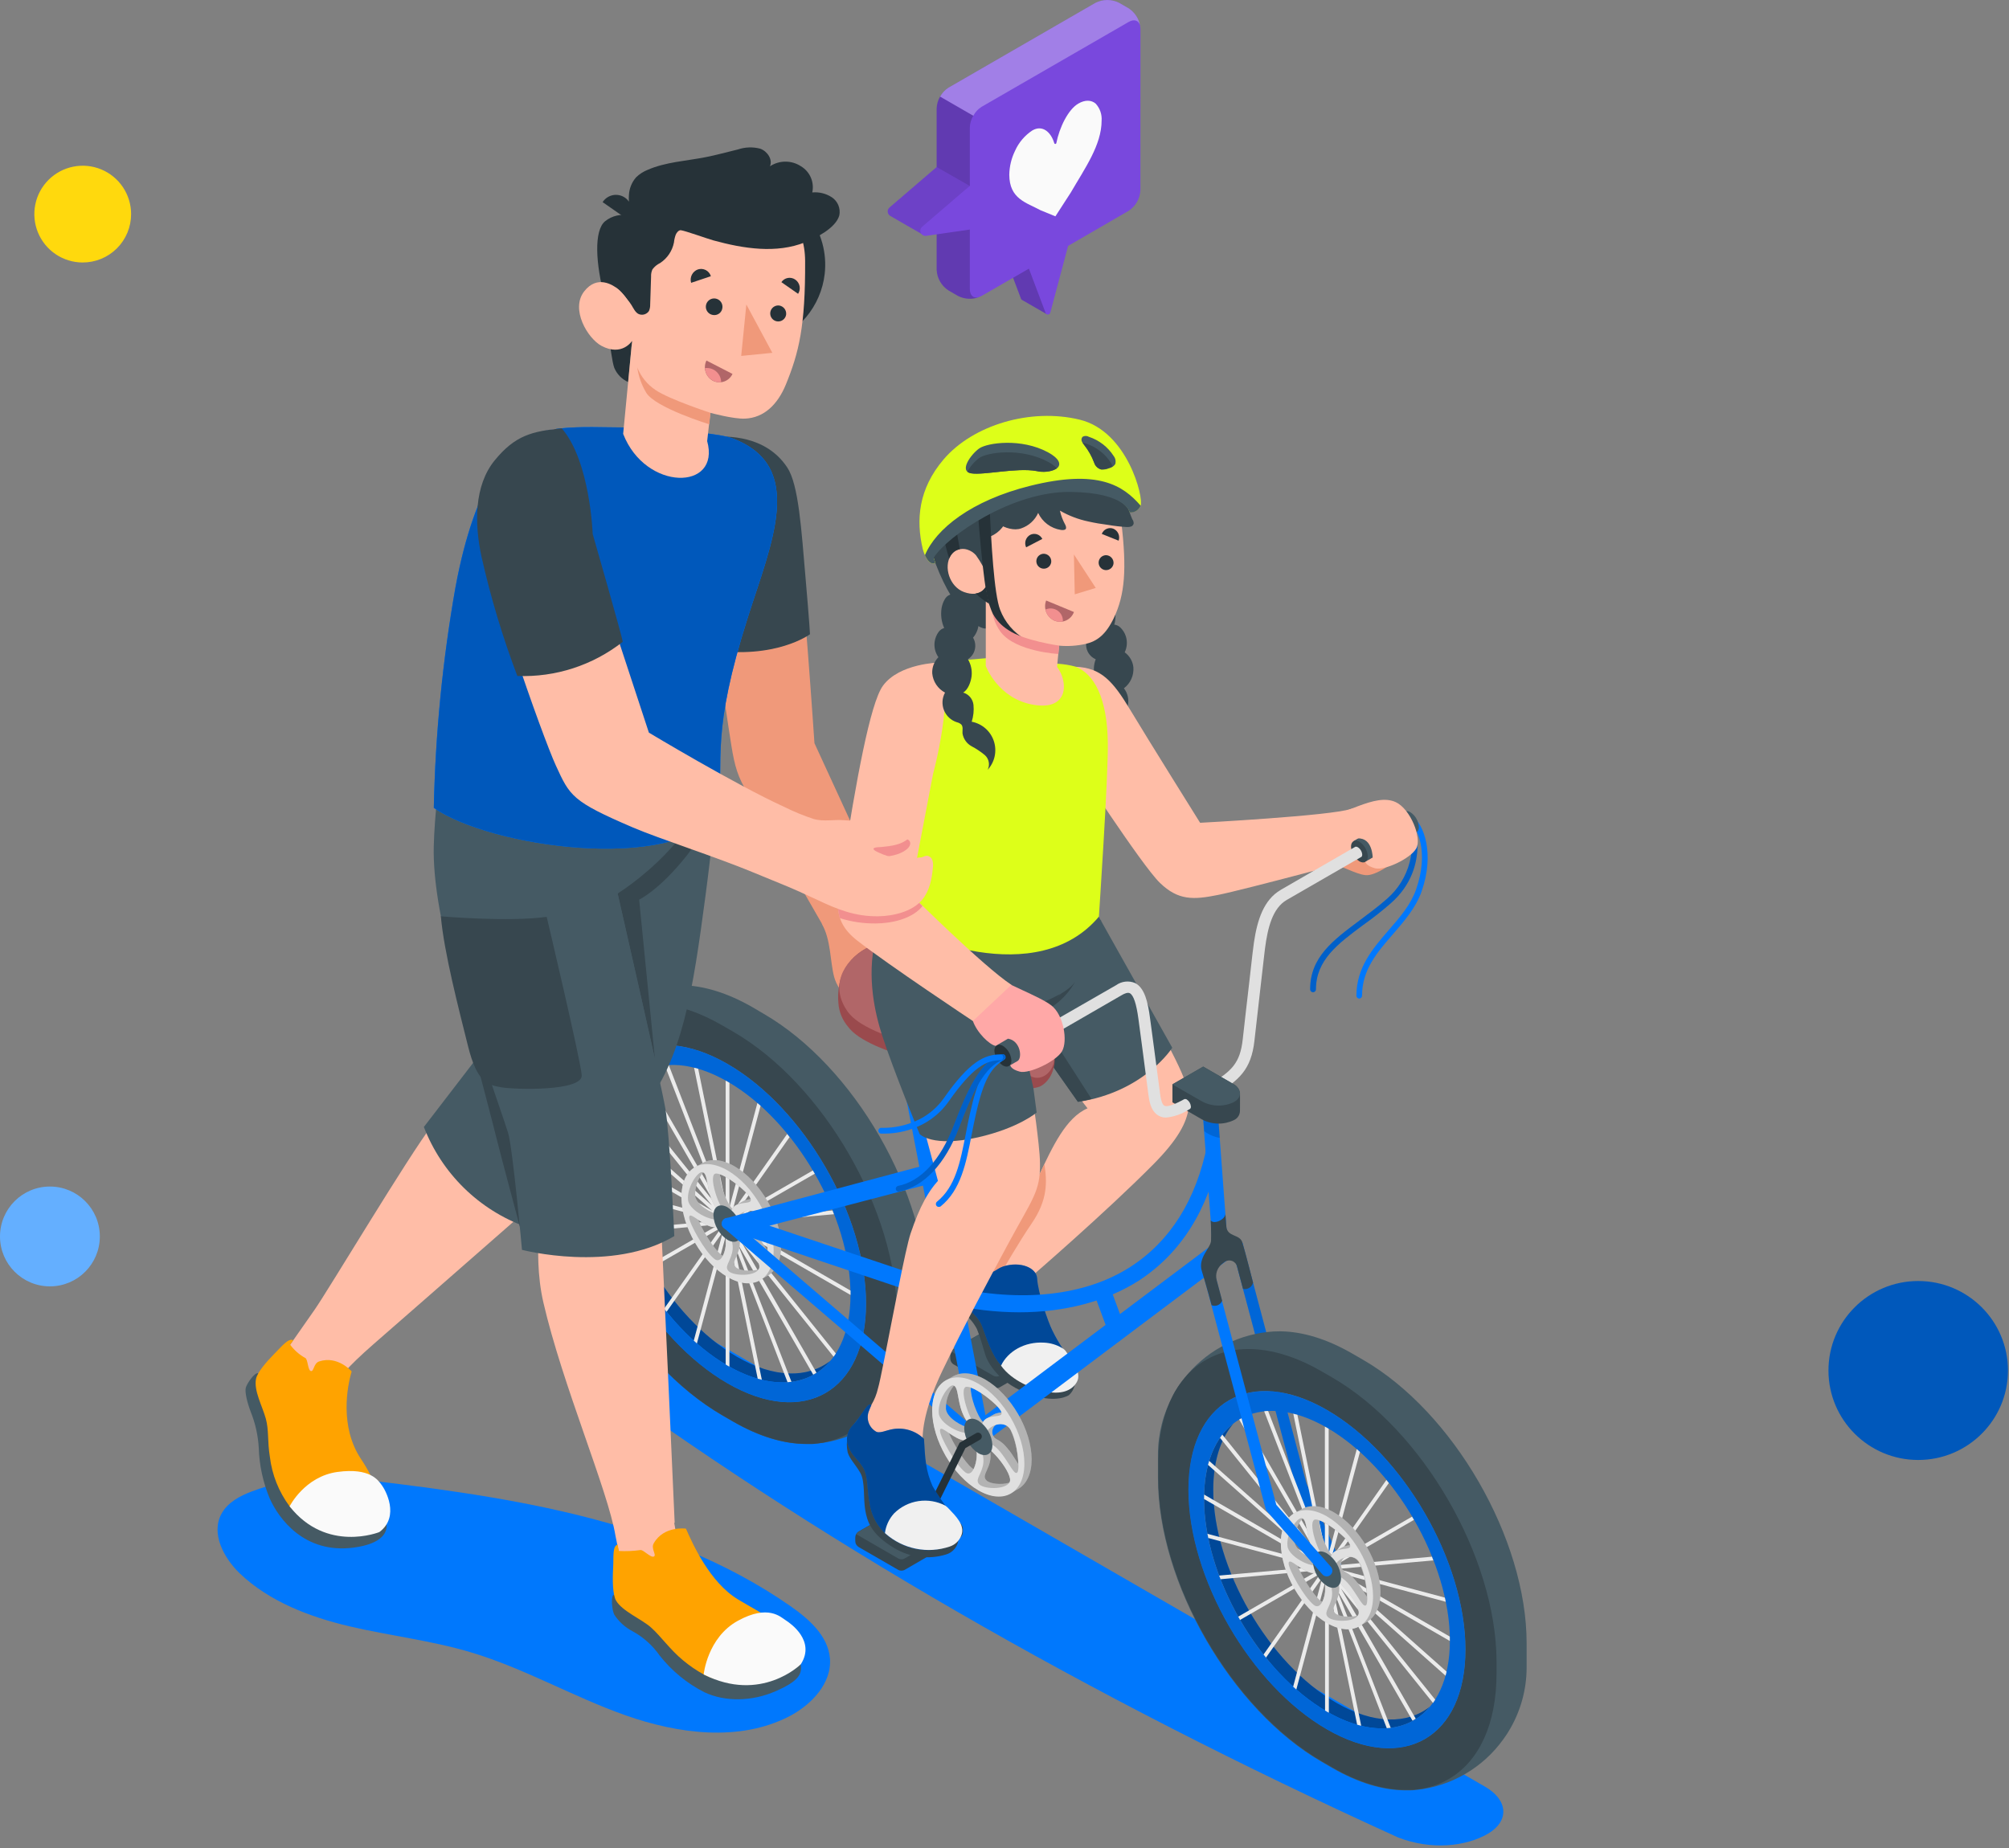 <svg width="663" height="610" viewBox="0 0 663 610" fill="none" xmlns="http://www.w3.org/2000/svg">
<rect x="0" y="0" width="663" height="610" fill="#808080" stroke="none"/>
<g clip-path="url(#clip0_4_2836)">
<path d="M461.377 606.47C357.983 559.5 267.862 507.323 189.477 449.484C181.395 442.759 183.577 436.079 190.731 431.92C197.885 427.761 210.021 427.982 217.704 432.42L490.088 589.72C497.771 594.144 498.17 601.134 490.958 605.293C483.746 609.452 472.398 610.761 461.377 606.47Z" fill="#0078FD"/>
<path d="M124.464 489.509C110.735 486.27 96.351 487.226 83.171 492.252C79.171 493.727 75.071 495.924 73.054 499.714C69.574 506.203 73.836 514.225 79.145 519.343C88.967 528.693 102.239 533.707 115.379 536.804C128.519 539.901 142.179 541.435 155.197 545.313C172.897 550.563 189.116 560.06 206.474 566.18C223.832 572.3 243.874 574.955 260.317 566.58C267.691 562.79 274.607 555.608 273.885 547.29C273.236 539.916 266.968 534.39 260.878 530.139C218.273 500.423 164.327 493.539 112.726 487.563" fill="#0078FD"/>
<path d="M345.409 103.673L340.144 88.704L344.376 76.478V68.987L331.413 76.479V83.956L336.987 98.703C337.073 98.856 337.208 98.975 337.37 99.042L345.409 103.673Z" fill="#7948DD"/>
<path opacity="0.2" d="M345.409 103.673L340.144 88.704L344.376 76.478V68.987L331.413 76.479V83.956L336.987 98.703C337.073 98.856 337.208 98.975 337.37 99.042L345.409 103.673Z" fill="black"/>
<path d="M376.364 9.479C376.291 8.131 375.901 6.818 375.224 5.65C374.548 4.481 373.604 3.489 372.471 2.754L369.315 0.925C368.111 0.315 366.779 -0.003 365.429 -0.003C364.079 -0.003 362.748 0.315 361.543 0.925L313.009 28.945C311.877 29.684 310.935 30.679 310.258 31.85C309.582 33.021 309.191 34.335 309.116 35.685V89.13C309.189 90.478 309.58 91.79 310.256 92.959C310.933 94.128 311.876 95.12 313.009 95.855L316.165 97.684C317.37 98.294 318.701 98.612 320.051 98.612C321.401 98.612 322.733 98.294 323.937 97.684L339.554 88.673L345.114 103.42C345.194 103.552 345.31 103.658 345.447 103.728C345.585 103.797 345.74 103.827 345.893 103.813C346.047 103.799 346.193 103.742 346.316 103.649C346.439 103.557 346.534 103.431 346.589 103.287L352.489 81.166L372.457 69.589C373.591 68.851 374.534 67.856 375.21 66.685C375.887 65.514 376.277 64.2 376.35 62.849L376.364 9.479Z" fill="#7948DD"/>
<path opacity="0.2" d="M309.116 89.132C309.189 90.48 309.58 91.793 310.257 92.961C310.933 94.13 311.876 95.122 313.009 95.857L316.165 97.686C317.261 98.238 318.46 98.552 319.686 98.608C320.911 98.664 322.134 98.46 323.275 98.01C321.446 98.688 320.06 97.656 320.06 95.444V42.029C320.105 40.675 320.496 39.355 321.196 38.195L310.249 31.883C309.556 33.046 309.166 34.364 309.114 35.717L309.116 89.132Z" fill="black"/>
<path opacity="0.3" d="M376.231 8.39C375.789 6.738 374.284 6.207 372.485 7.24L323.937 35.26C322.782 35.983 321.84 37.001 321.209 38.209L310.266 31.897C310.907 30.691 311.853 29.674 313.009 28.947L361.528 0.927C362.737 0.323 364.07 0.009 365.421 0.009C366.772 0.009 368.105 0.323 369.314 0.927L372.485 2.756C373.457 3.394 374.29 4.222 374.934 5.19C375.577 6.159 376.019 7.247 376.231 8.39Z" fill="white"/>
<path d="M309.101 55.139L293.454 68.574C293.134 68.895 292.954 69.33 292.954 69.784C292.954 70.238 293.134 70.673 293.454 70.994C293.543 71.083 293.641 71.161 293.747 71.228C294.071 71.449 304.586 77.466 304.586 77.466L319.986 61.347L309.101 55.139Z" fill="#7948DD"/>
<path opacity="0.1" d="M309.101 55.139L293.454 68.574C293.134 68.895 292.954 69.33 292.954 69.784C292.954 70.238 293.134 70.673 293.454 70.994C293.543 71.083 293.641 71.161 293.747 71.228C294.071 71.449 304.586 77.466 304.586 77.466L319.986 61.347L309.101 55.139Z" fill="black"/>
<path d="M319.985 61.392L304.279 74.886C304.001 75.137 303.814 75.471 303.744 75.839C303.675 76.207 303.728 76.587 303.896 76.921C304.063 77.256 304.335 77.526 304.671 77.691C305.007 77.856 305.387 77.907 305.754 77.835L319.926 75.785C321.504 75.742 321.504 61.392 319.985 61.392Z" fill="#7948DD"/>
<path d="M333.08 57.676C333.126 54.944 333.77 52.256 334.968 49.801C336.187 47.055 338.168 44.716 340.675 43.061C343.975 41.114 346.825 43.548 347.916 47.234C347.926 47.279 347.944 47.323 347.97 47.361C347.996 47.4 348.03 47.432 348.069 47.458C348.108 47.483 348.151 47.501 348.197 47.509C348.243 47.518 348.29 47.517 348.335 47.508C348.403 47.494 348.465 47.461 348.513 47.412C348.562 47.364 348.595 47.302 348.609 47.234C349.582 42.22 352.443 36.188 355.85 34.197C358.121 32.87 360.171 32.988 361.587 34.197C362.281 34.95 362.813 35.837 363.15 36.803C363.487 37.77 363.623 38.795 363.548 39.816C363.548 47.853 358.003 55.581 353.343 63.604L348.299 71.404L343.432 69.413C338.743 66.864 333.109 65.714 333.08 57.676Z" fill="#FAFAFA"/>
<path d="M367.472 199.428C367.891 200.53 368.101 201.7 368.091 202.879C368.16 203.987 368.04 205.1 367.737 206.168C368.481 206.247 369.177 206.575 369.713 207.097C370.562 207.912 371.195 208.925 371.556 210.046C372.097 211.786 371.96 213.667 371.173 215.311C371.969 215.885 372.635 216.621 373.128 217.469C373.621 218.318 373.929 219.261 374.034 220.237C374.136 221.564 373.903 222.895 373.357 224.109C372.811 225.323 371.969 226.38 370.908 227.183C371.522 227.976 371.957 228.893 372.182 229.871C372.406 230.849 372.415 231.864 372.208 232.846C371.988 233.826 371.559 234.747 370.95 235.546C370.342 236.345 369.569 237.004 368.683 237.477C368.142 237.672 367.66 238.002 367.283 238.436C366.723 239.291 367.283 240.397 367.283 241.385C367.292 242.281 367.092 243.167 366.701 243.973C366.31 244.779 365.736 245.483 365.027 246.03C363.613 247.121 362.318 248.356 361.163 249.717C360.6 250.411 360.281 251.271 360.257 252.164C360.233 253.058 360.505 253.934 361.03 254.657C359.688 253.603 358.654 252.209 358.034 250.62C357.414 249.031 357.232 247.305 357.506 245.621C357.78 243.937 358.501 242.358 359.592 241.047C360.684 239.737 362.107 238.743 363.714 238.169C362.868 236.485 362.367 234.649 362.239 232.769C362.189 231.828 362.42 230.893 362.9 230.082C363.38 229.272 364.09 228.621 364.939 228.212C363.139 227.534 361.798 225.027 361.311 223.286C360.796 221.406 360.899 219.411 361.606 217.594C360.353 217.056 359.359 216.052 358.833 214.794C358.307 213.536 358.291 212.123 358.789 210.854C357.228 209.541 356.24 207.672 356.033 205.644C355.827 203.615 356.419 201.585 357.683 199.985C358.183 199.425 358.538 198.761 359.025 198.201C359.849 197.429 360.784 196.783 361.798 196.284C362.416 195.838 363.159 195.595 363.922 195.591C364.735 195.731 365.463 196.18 365.953 196.844C366.606 197.61 367.12 198.485 367.472 199.428Z" fill="#37474F"/>
<path d="M242.621 150.083C256.277 153.268 260.79 160.288 262.501 171.821C265.008 188.721 268.783 245.307 268.783 245.307L300.121 313.381L282.158 323.866C282.158 323.866 247.192 263.239 244.758 258.225C242.324 253.211 241.809 248.934 240.558 240.941C239.307 232.948 230.987 176.362 230.987 176.362L242.621 150.083Z" fill="#F0997A"/>
<path d="M271.142 304.769C274.313 310.299 273.885 317.216 275.286 322.469C276.687 327.722 282.525 332.509 282.525 332.509L284.737 317.142L271.142 304.769Z" fill="#F0997A"/>
<path d="M239.686 144.11C249.67 144.552 256.056 148.61 259.816 154.315C263.576 160.02 264.461 174.755 265.833 190.608C267.205 206.461 267.308 209.337 267.308 209.337C267.308 209.337 256.07 217.743 234.408 214.513L228.408 171.023L239.686 144.11Z" fill="#37474F"/>
<path d="M354.908 220.074C363.373 220.384 367.296 224.808 373.003 234.32C378.71 243.832 396.053 271.572 396.053 271.572C396.053 271.572 439.253 269.286 445.796 267C452.339 264.714 451.396 282.662 451.396 282.662C451.396 282.662 411.062 293.562 401.948 295.389C393.848 297.026 388.823 297.247 382.776 291.389C376.729 285.531 354.417 251.099 354.417 251.099L354.908 220.074Z" fill="#FFBDA7"/>
<path d="M347.975 442.273L335.057 434.899C334.708 434.696 334.311 434.588 333.907 434.588C333.503 434.588 333.106 434.696 332.757 434.899L314.78 445.222C314.426 445.425 314.133 445.717 313.928 446.069C313.724 446.421 313.616 446.821 313.615 447.228V448.378C313.616 448.785 313.724 449.185 313.928 449.537C314.133 449.889 314.426 450.181 314.78 450.384L327.713 457.846C328.062 458.049 328.459 458.157 328.863 458.157C329.267 458.157 329.664 458.049 330.013 457.846L347.975 447.446C348.325 447.241 348.615 446.948 348.817 446.596C349.019 446.244 349.125 445.846 349.125 445.44V444.29C349.126 443.883 349.021 443.482 348.819 443.128C348.617 442.774 348.326 442.479 347.975 442.273Z" fill="#37474F"/>
<path d="M327.787 454.061C328.114 454.25 328.485 454.35 328.863 454.35C329.241 454.35 329.613 454.25 329.94 454.061L348.817 443.161C348.62 442.804 348.329 442.508 347.976 442.306L344.363 440.212L335.057 434.844C334.708 434.641 334.311 434.533 333.907 434.533C333.503 434.533 333.106 434.641 332.757 434.844L330.574 436.098L314.78 445.227C314.427 445.429 314.133 445.719 313.925 446.068L327.787 454.061Z" fill="#455A64"/>
<path d="M360.319 300.462C360.319 300.462 381.437 336.431 387.897 349.645C393.575 361.31 396.377 368.374 380.697 384.228C365.017 400.082 340.319 421.391 340.319 421.391C331.471 422.497 319.466 424.518 324.893 413.914L325.512 412.439C341.218 403.915 344.684 371.939 358.902 365.822L333.579 333.112L360.319 300.462Z" fill="#FFBDA7"/>
<path d="M361.794 301.14L386.865 345.825C386.865 345.825 377.615 360.44 355.747 363.702L329.202 326.081V300.462L361.794 301.14Z" fill="#455A64"/>
<path d="M360.231 362.741L342.313 334.841C347.626 332.818 352.054 328.984 354.819 324.016C351.029 329.694 334.954 334.162 334.954 334.162L355.704 363.657C357.282 363.39 358.845 363.084 360.231 362.741Z" fill="#37474F"/>
<path d="M340.425 403.886C345.764 396.086 345.587 390.259 344.672 384.228C339.437 395.171 334.467 407.573 325.5 412.41L324.88 413.885C321.695 420.108 324.525 421.967 329.185 422.232C331.428 418.368 336.399 409.756 340.425 403.886Z" fill="#F0997A"/>
<path d="M354.657 457.124C354.406 458.448 353.715 459.649 352.696 460.531C351.31 461.342 346.696 463.156 337.949 459.469C329.499 455.915 326.004 449.927 325.104 446.978C324.204 444.029 323.438 441.153 322.391 438.646C321.265 436.501 319.661 434.644 317.703 433.219C316.228 432.054 315.963 431.272 317.038 428.883C318.378 426.788 354.657 457.124 354.657 457.124Z" fill="#37474F"/>
<path d="M325.545 412.41C325.366 412.913 325.159 413.405 324.926 413.885C324.926 413.885 323.451 417.321 325.486 418.973C327.816 420.934 328.435 418.899 331.016 418.029C336.782 416.171 342.091 418.471 342.268 421.952C342.504 426.568 345.822 436.198 347.238 439.044C348.369 441.386 349.675 443.639 351.146 445.784C352.739 448.114 356.946 452.848 355.157 456.107C353.368 459.366 349.509 459.956 344.937 459.057C338.78 457.736 333.271 454.323 329.349 449.397C326.4 445.341 324.763 439.074 323.833 437.053C322.122 433.41 317.933 431.243 317.133 429.37C316.778 426.543 317.459 423.682 319.05 421.318C320.716 418.501 322.516 416.083 323.179 414.618C323.842 413.153 324.425 412.189 325.545 412.41Z" fill="#0078FD"/>
<path opacity="0.4" d="M325.545 412.41C325.366 412.913 325.159 413.405 324.926 413.885C324.926 413.885 323.451 417.321 325.486 418.973C327.816 420.934 328.435 418.899 331.016 418.029C336.782 416.171 342.091 418.471 342.268 421.952C342.504 426.568 345.822 436.198 347.238 439.044C348.369 441.386 349.675 443.639 351.146 445.784C352.739 448.114 356.946 452.848 355.157 456.107C353.368 459.366 349.509 459.956 344.937 459.057C338.78 457.736 333.271 454.323 329.349 449.397C326.4 445.341 324.763 439.074 323.833 437.053C322.122 433.41 317.933 431.243 317.133 429.37C316.778 426.543 317.459 423.682 319.05 421.318C320.716 418.501 322.516 416.083 323.179 414.618C323.842 413.153 324.425 412.189 325.545 412.41Z" fill="black"/>
<path d="M344.599 443.158C346.681 443.254 348.707 443.861 350.498 444.928C351.041 445.205 351.499 445.622 351.826 446.137C353.403 448.467 357.178 452.921 355.394 456.121C353.61 459.321 349.775 460.236 345.204 459.336C340.986 458.525 334.041 455.885 330.354 450.753C332.55 446.107 338.066 442.745 344.599 443.158Z" fill="#F0F0F0"/>
<path d="M440.855 518.473C440.488 518.472 440.129 518.364 439.823 518.162C439.517 517.96 439.276 517.673 439.13 517.337L427.671 490.937L427.582 490.672L406.523 411.596C406.459 411.358 406.442 411.109 406.475 410.865C406.507 410.62 406.587 410.384 406.71 410.171C406.833 409.957 406.997 409.77 407.193 409.62C407.389 409.47 407.612 409.359 407.85 409.295C408.088 409.232 408.337 409.215 408.581 409.247C408.826 409.28 409.062 409.36 409.275 409.483C409.489 409.606 409.676 409.77 409.826 409.966C409.977 410.161 410.087 410.385 410.151 410.623L431.107 489.566L442.507 515.846C442.628 516.131 442.677 516.441 442.65 516.75C442.623 517.058 442.521 517.355 442.351 517.615C442.182 517.874 441.952 518.088 441.681 518.238C441.409 518.387 441.105 518.467 440.796 518.471L440.855 518.473Z" fill="#0078FD"/>
<path opacity="0.15" d="M440.855 518.473C440.488 518.472 440.129 518.364 439.823 518.162C439.517 517.96 439.276 517.673 439.13 517.337L427.671 490.937L427.582 490.672L406.523 411.596C406.459 411.358 406.442 411.109 406.475 410.865C406.507 410.62 406.587 410.384 406.71 410.171C406.833 409.957 406.997 409.77 407.193 409.62C407.389 409.47 407.612 409.359 407.85 409.295C408.088 409.232 408.337 409.215 408.581 409.247C408.826 409.28 409.062 409.36 409.275 409.483C409.489 409.606 409.676 409.77 409.826 409.966C409.977 410.161 410.087 410.385 410.151 410.623L431.107 489.566L442.507 515.846C442.628 516.131 442.677 516.441 442.65 516.75C442.623 517.058 442.521 517.355 442.351 517.615C442.182 517.874 441.952 518.088 441.681 518.238C441.409 518.387 441.105 518.467 440.796 518.471L440.855 518.473Z" fill="black"/>
<path d="M449.778 448.792L446.327 446.801C437.847 441.89 429.827 439.531 422.727 439.427H422.108C420.871 439.421 419.636 439.49 418.408 439.633C412.991 440.214 407.748 441.882 402.991 444.538C398.235 447.194 394.063 450.782 390.727 455.088C390.594 455.25 390.462 455.398 390.344 455.56C390.106 455.837 389.884 456.127 389.68 456.43C389.533 456.636 389.385 456.83 389.252 457.03C389.119 457.23 388.898 457.53 388.736 457.782C388.426 458.269 388.116 458.755 387.822 459.257C387.733 459.434 387.63 459.626 387.512 459.817L387.112 460.554V460.642C383.862 466.585 382.154 473.247 382.142 480.02V487.88C382.142 522.374 406.342 564.301 436.221 581.541L439.659 583.537C448.154 588.437 456.159 590.808 463.259 590.911H465.678C466.078 590.91 466.477 590.881 466.873 590.822L467.473 590.748H467.783C473.374 590.106 478.771 588.307 483.628 585.464C488.486 582.621 492.698 578.798 495.996 574.237C496.291 573.854 496.556 573.47 496.822 573.072L496.922 572.924C497.232 572.467 497.541 572.01 497.822 571.524C501.743 565.146 503.816 557.804 503.809 550.317V542.457C503.859 507.958 479.659 466.031 449.778 448.792ZM437.906 570.797C412.703 556.237 392.259 520.837 392.259 491.721C392.259 462.605 412.699 450.797 437.902 465.367C463.105 479.937 483.619 515.331 483.619 544.443C483.619 573.555 463.119 585.367 437.902 570.797H437.906Z" fill="#455A64"/>
<path d="M439.631 454.646L436.195 452.655C421.448 444.116 408.027 443.231 398.265 448.688L397.513 449.145L397.321 449.245L396.451 449.805L395.596 450.405C395.03 450.806 394.488 451.24 393.974 451.705C393.709 451.926 393.443 452.162 393.192 452.413C392.677 452.88 392.185 453.371 391.717 453.888C391.466 454.153 391.23 454.419 391.009 454.699C390.788 454.979 390.552 455.245 390.331 455.54C390.093 455.817 389.871 456.107 389.667 456.41C389.519 456.616 389.372 456.81 389.239 457.01C389.106 457.21 388.885 457.51 388.723 457.762C388.413 458.249 388.104 458.735 387.809 459.237C387.721 459.414 387.617 459.606 387.499 459.797L387.099 460.534L386.73 461.286C386.262 462.212 385.843 463.162 385.476 464.132C385.27 464.663 385.063 465.179 384.886 465.725C384.547 466.698 384.237 467.716 383.972 468.748C383.825 469.308 383.677 469.869 383.544 470.459C383.411 471.049 383.249 471.786 383.131 472.45C383.098 472.778 383.044 473.103 382.969 473.423C382.869 473.969 382.792 474.529 382.718 475.09C382.644 475.651 382.556 476.343 382.497 476.99V477.3C382.497 477.846 382.397 478.406 382.364 478.966V479.63C382.364 480.25 382.29 480.869 382.275 481.503C382.26 482.137 382.275 482.978 382.275 483.774V487.756C382.275 522.25 406.475 564.177 436.354 581.417L439.79 583.408C448.476 588.422 456.661 590.782 463.931 590.782H465.863C466.263 590.782 466.662 590.752 467.058 590.694L467.658 590.62C468.054 590.589 468.448 590.535 468.838 590.458C469.192 590.436 469.543 590.377 469.885 590.281C470.228 590.225 470.568 590.151 470.903 590.06C471.552 589.913 472.186 589.736 472.791 589.544L473.591 589.293L474.446 588.983C474.697 588.883 474.933 588.791 475.169 588.673C475.675 588.473 476.167 588.242 476.644 587.98L477.396 587.597L477.602 587.479C477.701 587.437 477.795 587.382 477.882 587.317C478.044 587.243 478.192 587.14 478.354 587.051C487.969 581.329 493.883 569.351 493.883 552.232V548.25C493.709 513.816 469.45 471.886 439.631 454.646ZM437.906 570.796C412.706 556.24 392.263 520.832 392.263 491.72C392.263 462.608 412.703 450.796 437.906 465.366C463.109 479.936 483.623 515.33 483.623 544.442C483.623 573.554 463.123 585.366 437.906 570.796Z" fill="#37474F"/>
<path d="M471.869 563.334C464.658 571.934 452.137 573.156 437.95 564.941C415.534 552.008 397.365 520.541 397.365 494.655C397.365 483.078 401.008 474.599 407.025 469.879C402.825 474.834 400.389 482.252 400.389 491.72C400.389 517.602 418.558 549.073 440.974 562.02C453.317 569.174 464.421 569.159 471.869 563.334Z" fill="#0078FD"/>
<path opacity="0.4" d="M471.869 563.334C464.658 571.934 452.137 573.156 437.95 564.941C415.534 552.008 397.365 520.541 397.365 494.655C397.365 483.078 401.008 474.599 407.025 469.879C402.825 474.834 400.389 482.252 400.389 491.72C400.389 517.602 418.558 549.073 440.974 562.02C453.317 569.174 464.421 569.159 471.869 563.334Z" fill="black"/>
<path d="M437.906 465.368C412.706 450.812 392.188 462.61 392.188 491.722C392.188 520.834 412.644 556.242 437.906 570.797C463.168 585.352 483.622 573.555 483.622 544.443C483.622 515.331 463.124 479.924 437.906 465.368ZM437.906 564.942C415.506 552.009 397.336 520.542 397.336 494.656C397.336 468.77 415.505 458.289 437.906 471.222C460.307 484.155 478.49 515.622 478.49 541.508C478.49 567.394 460.322 577.876 437.906 564.942Z" fill="#0078FD"/>
<path opacity="0.15" d="M437.906 465.368C412.706 450.812 392.188 462.61 392.188 491.722C392.188 520.834 412.644 556.242 437.906 570.797C463.168 585.352 483.622 573.555 483.622 544.443C483.622 515.331 463.124 479.924 437.906 465.368ZM437.906 564.942C415.506 552.009 397.336 520.542 397.336 494.656C397.336 468.77 415.505 458.289 437.906 471.222C460.307 484.155 478.49 515.622 478.49 541.508C478.49 567.394 460.322 577.876 437.906 564.942Z" fill="black"/>
<path d="M477.119 528.693C477.031 528.236 476.927 527.779 476.824 527.322L441.43 517.854L473.019 515.037L472.547 513.813L440.634 516.674L466.619 501.661L465.985 500.599L440 515.582L458.331 489.509L457.521 488.491L439.382 514.302L448.804 479.233L447.758 478.302L438.482 512.737V471.602C438.276 471.469 438.069 471.337 437.848 471.219L437.229 470.88V511.317L428.159 466.972C427.702 466.839 427.259 466.721 426.802 466.618L435.754 510.344L418.498 465.722C418.062 465.703 417.626 465.737 417.198 465.822L434.398 510.138L410.035 467.946C409.666 468.138 409.298 468.329 408.945 468.546L433.306 510.753L403.384 473.516C403.119 473.855 402.868 474.209 402.617 474.578L432.788 512.102L399.031 482.18C398.898 482.608 398.78 483.05 398.662 483.507L432.891 513.857L397.365 493.302V494.777L433.526 515.659L398.486 506.265L398.752 507.637L434.382 517.179L402.336 520.04C402.498 520.44 402.66 520.851 402.808 521.249L435.179 518.3L408.634 533.593C408.826 533.962 409.034 534.33 409.234 534.684L435.779 519.376L416.991 546.098C417.257 546.452 417.537 546.776 417.802 547.116L436.402 520.674L426.758 556.713L427.805 557.657L437.288 522.263V564.588L437.907 564.971L438.541 565.31V523.65L447.876 569.264C448.318 569.397 448.776 569.5 449.218 569.618L439.958 524.608L457.658 570.413L458.958 570.295L441.258 524.83L466.152 567.937L467.214 567.288L442.514 524.27L472.908 562.082C473.16 561.728 473.408 561.389 473.645 561.005L443.045 522.942L477.058 553.102C477.174 552.66 477.294 552.202 477.397 551.745L442.897 521.1L478.458 541.627V540.182L442.327 519.315L477.119 528.693Z" fill="#EBEBEB"/>
<path d="M440.265 499.198C435.944 496.706 432.051 496.543 429.278 498.284C428.718 498.653 428.01 498.962 427.272 499.405C427.067 499.515 426.87 499.638 426.682 499.774L426.582 499.848C426.318 500.038 426.067 500.245 425.83 500.467L425.683 500.615C425.469 500.823 425.268 501.045 425.083 501.279L424.877 501.559C424.709 501.782 424.552 502.013 424.405 502.252L424.184 502.665L423.83 503.373L423.609 503.933C423.521 504.169 423.447 504.39 423.373 504.626C423.299 504.862 423.24 505.126 423.181 505.378C423.122 505.63 423.063 505.806 423.019 506.042C422.975 506.278 422.919 506.691 422.871 507.03C422.871 507.219 422.846 507.407 422.797 507.59V509.29C422.797 518.99 429.625 530.79 438.016 535.644C438.547 535.954 439.063 536.219 439.579 536.455C440.095 536.691 440.179 536.706 440.479 536.824L441.098 537.06L441.717 537.237C442.012 537.326 442.307 537.414 442.587 537.473H442.911C443.28 537.473 443.648 537.606 444.002 537.635H444.076C445.815 537.795 447.559 537.386 449.046 536.47C449.783 536.042 450.432 535.718 451.273 535.216C453.942 533.609 455.594 530.231 455.594 525.483C455.484 515.848 448.671 504.036 440.265 499.198ZM435.915 528.442C433.305 526.407 429.647 520.257 428.202 516.821C429.062 517.408 429.953 517.95 430.871 518.443C434.823 520.493 434.735 517.72 436.342 519.638C437.949 521.556 437.642 526.289 436.342 528.722C436.187 528.642 436.043 528.543 435.914 528.427L435.915 528.442ZM443.628 510.406C443.405 510.49 443.189 510.589 442.979 510.701L440.649 512.028C440.161 512.302 439.758 512.705 439.484 513.193C437.523 511.202 435.252 504.816 435.428 501.823C438.835 502.988 444.498 507.723 445.382 509.551C445.445 509.695 445.499 509.843 445.544 509.993C444.893 510.06 444.251 510.194 443.627 510.393L443.628 510.406ZM432.081 508.4C433.364 513 435.281 513.709 435.414 515.2C432.465 514.728 427.554 511.808 427.229 508.932C427.133 506.122 428.066 503.374 429.854 501.204C431.107 501.75 431.107 504.625 432.081 508.386V508.4ZM440.681 532.527C439.103 531.052 440.858 529.666 441.669 526.627C442.082 525.181 442.082 523.649 441.669 522.203C444.781 524.666 449.456 531.051 448.246 533.042L448.099 533.219C445.444 534.001 441.799 533.543 440.681 532.511V532.527ZM448.055 522.527C444.755 518.103 443.439 519.577 442.643 517.262C442.48 516.687 442.495 516.075 442.687 515.509C442.88 514.943 443.239 514.448 443.719 514.091C444.579 513.751 445.532 513.725 446.409 514.02C447.286 514.314 448.031 514.908 448.512 515.698C450.133 519.269 451.011 523.133 451.093 527.054C450.184 525.487 449.189 523.97 448.114 522.512L448.055 522.527Z" fill="#E0E0E0"/>
<path opacity="0.2" d="M440.265 499.198C435.944 496.706 432.051 496.543 429.278 498.284C428.718 498.653 428.01 498.962 427.272 499.405C427.067 499.515 426.87 499.638 426.682 499.774L426.582 499.848C426.318 500.038 426.067 500.245 425.83 500.467L425.683 500.615C425.469 500.823 425.268 501.045 425.083 501.279L424.877 501.559C424.709 501.782 424.552 502.013 424.405 502.252L424.184 502.665L423.83 503.373L423.609 503.933C423.521 504.169 423.447 504.39 423.373 504.626C423.299 504.862 423.24 505.126 423.181 505.378C423.122 505.63 423.063 505.806 423.019 506.042C422.975 506.278 422.919 506.691 422.871 507.03C422.871 507.219 422.846 507.407 422.797 507.59V509.29C422.797 518.99 429.625 530.79 438.016 535.644C438.547 535.954 439.063 536.219 439.579 536.455C440.095 536.691 440.179 536.706 440.479 536.824L441.098 537.06L441.717 537.237C442.012 537.326 442.307 537.414 442.587 537.473H442.911C443.28 537.473 443.648 537.606 444.002 537.635H444.076C445.815 537.795 447.559 537.386 449.046 536.47C449.783 536.042 450.432 535.718 451.273 535.216C453.942 533.609 455.594 530.231 455.594 525.483C455.484 515.848 448.671 504.036 440.265 499.198ZM435.915 528.442C433.305 526.407 429.647 520.257 428.202 516.821C429.062 517.408 429.953 517.95 430.871 518.443C434.823 520.493 434.735 517.72 436.342 519.638C437.949 521.556 437.642 526.289 436.342 528.722C436.187 528.642 436.043 528.543 435.914 528.427L435.915 528.442ZM443.628 510.406C443.405 510.49 443.189 510.589 442.979 510.701L440.649 512.028C440.161 512.302 439.758 512.705 439.484 513.193C437.523 511.202 435.252 504.816 435.428 501.823C438.835 502.988 444.498 507.723 445.382 509.551C445.445 509.695 445.499 509.843 445.544 509.993C444.893 510.06 444.251 510.194 443.627 510.393L443.628 510.406ZM432.081 508.4C433.364 513 435.281 513.709 435.414 515.2C432.465 514.728 427.554 511.808 427.229 508.932C427.133 506.122 428.066 503.374 429.854 501.204C431.107 501.75 431.107 504.625 432.081 508.386V508.4ZM440.681 532.527C439.103 531.052 440.858 529.666 441.669 526.627C442.082 525.181 442.082 523.649 441.669 522.203C444.781 524.666 449.456 531.051 448.246 533.042L448.099 533.219C445.444 534.001 441.799 533.543 440.681 532.511V532.527ZM448.055 522.527C444.755 518.103 443.439 519.577 442.643 517.262C442.48 516.687 442.495 516.075 442.687 515.509C442.88 514.943 443.239 514.448 443.719 514.091C444.579 513.751 445.532 513.725 446.409 514.02C447.286 514.314 448.031 514.908 448.512 515.698C450.133 519.269 451.011 523.133 451.093 527.054C450.184 525.487 449.189 523.97 448.114 522.512L448.055 522.527Z" fill="black"/>
<path d="M437.908 500.51C429.517 495.658 422.689 499.596 422.689 509.358C422.689 519.12 429.517 530.858 437.908 535.712C446.299 540.566 453.127 536.626 453.127 526.864C453.127 517.102 446.308 505.362 437.908 500.51ZM434.147 501.542C437.097 501.542 444.382 507.442 445.384 509.535C446.386 511.628 443.732 510.862 441.314 511.718C438.232 512.809 439.692 515.788 437.878 515.036C435.223 513.945 431.109 501.498 434.147 501.542ZM429.605 501.085C431.08 501.336 430.977 504.374 432.083 508.459C433.558 513.547 435.711 513.871 435.383 515.759C434.926 518.546 425.355 514.387 424.883 510.288C424.411 506.189 428.054 500.805 429.632 501.088L429.605 501.085ZM433.587 529.739C430.298 527.173 425.299 518.015 425.269 516.083C425.239 514.151 427.761 516.82 430.869 518.428C434.821 520.478 434.733 517.705 436.34 519.623C438.714 522.44 436.871 532.306 433.582 529.74L433.587 529.739ZM448.218 533.131C446.639 535.623 439.945 535.284 438.352 533.839C436.759 532.394 438.544 530.978 439.352 527.939C440.37 524.139 438.115 522.039 439.426 521.362C441.343 520.362 449.793 530.623 448.215 533.116L448.218 533.131ZM445.857 523.825C442.539 519.401 441.226 520.876 440.43 518.56C439.25 515.109 446.33 511.584 448.63 515.684C450.93 519.784 451.786 528.765 450.857 529.784C449.928 530.803 448.408 527.291 445.853 523.826L445.857 523.825Z" fill="#E0E0E0"/>
<path d="M437.905 523.457C440.486 524.932 442.565 523.737 442.565 520.773C442.475 519.157 442.006 517.585 441.197 516.184C440.387 514.782 439.26 513.591 437.905 512.706C435.339 511.231 433.26 512.426 433.26 515.39C433.348 517.004 433.815 518.576 434.621 519.977C435.428 521.378 436.553 522.57 437.905 523.457Z" fill="#455A64"/>
<path d="M251.97 334.588L248.519 332.553C240.039 327.642 232.019 325.283 224.919 325.179H224.3C223.068 325.173 221.836 325.242 220.613 325.385C215.194 325.967 209.948 327.636 205.189 330.292C200.429 332.947 196.254 336.535 192.913 340.84C192.795 341.002 192.662 341.15 192.53 341.312C192.398 341.474 192.073 341.887 191.866 342.182L191.453 342.782C191.261 343.033 191.099 343.282 190.937 343.534C190.627 344.021 190.318 344.507 190.023 345.009C189.923 345.186 189.831 345.378 189.713 345.569L189.313 346.306V346.394C186.101 352.332 184.424 358.977 184.432 365.728V373.588C184.432 408.082 208.632 450.009 238.496 467.249L241.947 469.24C250.442 474.14 258.447 476.51 265.547 476.614H267.774C268.179 476.628 268.584 476.599 268.983 476.525L269.573 476.451H269.897C275.495 475.83 280.902 474.049 285.775 471.223C290.647 468.398 294.878 464.588 298.197 460.037C298.477 459.654 298.757 459.27 299.023 458.872L299.123 458.724C299.433 458.267 299.723 457.81 300.023 457.324C303.94 450.945 306.008 443.603 305.996 436.117V428.259C306.034 393.759 281.834 351.828 251.97 334.588ZM240.099 456.593C214.899 442.037 194.382 406.629 194.382 377.517C194.382 348.405 214.837 336.593 240.099 351.163C265.361 365.733 285.815 401.128 285.815 430.239C285.815 459.35 265.315 471.178 240.098 456.593H240.099Z" fill="#455A64"/>
<path d="M241.823 340.443L238.372 338.453C223.625 329.914 210.219 329.029 200.456 334.486L199.704 334.943L199.512 335.043L198.642 335.603C198.347 335.795 198.067 336.003 197.787 336.203C197.219 336.607 196.672 337.041 196.15 337.503L195.383 338.211C194.864 338.674 194.372 339.167 193.908 339.686C193.657 339.951 193.421 340.217 193.2 340.497L192.507 341.338C192.271 341.618 192.05 341.913 191.843 342.208L191.43 342.808C191.238 343.059 191.076 343.308 190.914 343.56C190.604 344.047 190.295 344.533 190 345.035C189.9 345.212 189.808 345.404 189.69 345.595L189.29 346.332L188.907 347.084C188.465 347.998 188.037 348.942 187.668 349.93C187.447 350.461 187.255 350.977 187.078 351.523C186.739 352.496 186.444 353.514 186.164 354.546C186.017 355.106 185.884 355.667 185.751 356.257C185.618 356.847 185.456 357.584 185.338 358.248C185.306 358.576 185.252 358.901 185.176 359.221C185.076 359.767 184.999 360.327 184.925 360.887C184.851 361.447 184.763 362.141 184.704 362.787V363.097C184.704 363.643 184.604 364.203 184.573 364.764V365.428C184.588 366.054 184.558 366.679 184.484 367.301C184.44 368.057 184.44 368.816 184.484 369.572V373.554C184.484 408.048 208.684 449.975 238.548 467.215L241.999 469.206C250.685 474.22 258.87 476.58 266.139 476.58H267.982C268.388 476.594 268.794 476.565 269.193 476.491L269.783 476.417C270.184 476.385 270.582 476.331 270.976 476.255C271.331 476.233 271.683 476.174 272.025 476.078C272.362 476.022 272.696 475.948 273.025 475.857C273.675 475.71 274.325 475.533 274.925 475.341L275.725 475.09L276.58 474.78C276.831 474.68 277.067 474.588 277.303 474.47C277.808 474.268 278.301 474.036 278.778 473.777L279.53 473.394L279.736 473.276C279.834 473.23 279.928 473.176 280.016 473.114C280.178 473.04 280.326 472.937 280.488 472.849C290.088 467.127 296.017 455.149 296.017 438.03V434.048C295.902 399.609 271.687 357.624 241.823 340.443ZM240.098 456.593C214.898 442.037 194.381 406.629 194.381 377.517C194.381 348.405 214.836 336.593 240.098 351.163C265.36 365.733 285.816 401.128 285.816 430.24C285.816 459.352 265.316 471.179 240.099 456.594L240.098 456.593Z" fill="#37474F"/>
<path d="M274.062 449.131C266.836 457.731 254.33 458.953 240.143 450.738C217.683 437.805 199.573 406.289 199.573 380.452C199.573 368.875 203.216 360.396 209.233 355.676C205.033 360.631 202.597 368.049 202.597 377.517C202.597 403.399 220.766 434.87 243.182 447.817C255.51 454.956 266.615 454.956 274.062 449.131Z" fill="#0078FD"/>
<path opacity="0.4" d="M274.062 449.131C266.836 457.731 254.33 458.953 240.143 450.738C217.683 437.805 199.573 406.289 199.573 380.452C199.573 368.875 203.216 360.396 209.233 355.676C205.033 360.631 202.597 368.049 202.597 377.517C202.597 403.399 220.766 434.87 243.182 447.817C255.51 454.956 266.615 454.956 274.062 449.131Z" fill="black"/>
<path d="M240.099 351.164C214.881 336.608 194.382 348.406 194.382 377.518C194.382 406.63 214.822 442.038 240.099 456.594C265.376 471.15 285.816 459.352 285.816 430.24C285.816 401.128 265.315 365.717 240.099 351.164ZM240.099 450.738C217.683 437.805 199.573 406.289 199.573 380.452C199.573 354.615 217.742 344.085 240.158 357.018C262.574 369.951 280.684 401.418 280.684 427.304C280.684 453.19 262.515 463.671 240.099 450.738Z" fill="#0078FD"/>
<path opacity="0.15" d="M240.099 351.164C214.881 336.608 194.382 348.406 194.382 377.518C194.382 406.63 214.822 442.038 240.099 456.594C265.376 471.15 285.816 459.352 285.816 430.24C285.816 401.128 265.315 365.717 240.099 351.164ZM240.099 450.738C217.683 437.805 199.573 406.289 199.573 380.452C199.573 354.615 217.742 344.085 240.158 357.018C262.574 369.951 280.684 401.418 280.684 427.304C280.684 453.19 262.515 463.671 240.099 450.738Z" fill="black"/>
<path d="M279.312 414.43C279.223 413.973 279.12 413.516 279.012 413.059L243.618 403.591L275.207 400.774L274.735 399.55L242.807 402.411L268.884 387.398C268.678 387.044 268.471 386.69 268.25 386.336L242.284 401.32L260.571 375.32L259.76 374.302L241.621 400.11L251 364.996L249.953 364.067L240.721 398.502V357.402L240.102 357.019L239.483 356.68V397.117L230.413 352.772L229.056 352.418L238.008 396.144L220.691 351.518C220.255 351.499 219.819 351.533 219.391 351.618L236.584 395.967L212.221 353.775C211.852 353.967 211.484 354.158 211.13 354.375L235.493 396.582L205.571 359.345C205.306 359.684 205.055 360.038 204.804 360.407L234.962 397.895L201.224 367.947C201.091 368.375 200.959 368.817 200.841 369.274L235.07 399.624L199.57 379.14V380.453C199.564 380.492 199.564 380.532 199.57 380.571L235.716 401.453L200.691 392.059C200.77 392.522 200.858 392.979 200.956 393.43L236.571 402.972L204.54 405.833C204.687 406.233 204.85 406.644 205.012 407.042L237.456 404.093L210.911 419.386L211.53 420.477L238.075 405.169L219.169 431.95L219.995 432.968L238.584 406.526L228.954 442.495L229.986 443.439L239.486 408.045V450.37L240.105 450.753L240.724 451.092V409.446L250.059 455.06L251.416 455.414L242.199 410.405L259.899 456.21L261.199 456.092L243.499 410.626L268.378 453.733C268.747 453.526 269.101 453.32 269.455 453.084L244.709 409.992L275.103 447.804C275.354 447.45 275.603 447.111 275.84 446.742L245.298 408.664L279.217 438.822C279.335 438.38 279.453 437.922 279.556 437.465L245.084 406.894L280.684 427.422V425.978L244.553 405.11L279.312 414.43Z" fill="#EBEBEB"/>
<path d="M242.444 384.979C238.123 382.487 234.244 382.324 231.472 384.065C230.897 384.434 230.204 384.743 229.466 385.186C229.261 385.296 229.064 385.419 228.876 385.555L228.776 385.629C228.512 385.819 228.261 386.026 228.024 386.248L227.862 386.396C227.654 386.607 227.457 386.829 227.272 387.06L227.066 387.34C226.898 387.563 226.741 387.794 226.594 388.033L226.373 388.446C226.238 388.673 226.12 388.91 226.019 389.154L225.798 389.714C225.71 389.95 225.621 390.171 225.547 390.407C225.473 390.643 225.414 390.907 225.355 391.159C225.296 391.411 225.255 391.587 225.208 391.823C225.161 392.059 225.108 392.472 225.06 392.811C225.037 392.997 225.037 393.185 225.06 393.371C225.06 393.917 224.986 394.477 224.986 395.071C224.986 404.771 231.799 416.571 240.205 421.425C240.736 421.735 241.252 422 241.768 422.236C242.284 422.472 242.368 422.487 242.668 422.605C242.87 422.695 243.076 422.774 243.287 422.841L243.906 423.018C244.186 423.106 244.481 423.195 244.761 423.254H245.1C245.469 423.254 245.837 423.387 246.191 423.416H246.265C248.004 423.576 249.748 423.167 251.235 422.251C251.972 421.823 252.621 421.499 253.462 420.997C256.131 419.39 257.783 416.012 257.783 411.264C257.678 401.643 250.85 389.831 242.444 384.979ZM238.108 414.223C235.498 412.188 231.84 406.038 230.395 402.602C231.254 403.192 232.145 403.733 233.064 404.224C237.016 406.274 236.913 403.501 238.535 405.419C240.157 407.337 239.835 412.07 238.535 414.503C238.382 414.426 238.239 414.332 238.107 414.223H238.108ZM245.821 396.187C245.599 396.272 245.382 396.37 245.172 396.482L242.842 397.809C242.351 398.079 241.947 398.483 241.677 398.974C239.716 396.983 237.444 390.598 237.621 387.604C241.028 388.769 246.691 393.504 247.575 395.332C247.638 395.476 247.692 395.624 247.737 395.774C247.085 395.846 246.443 395.984 245.82 396.187H245.821ZM234.274 394.181C235.542 398.781 237.474 399.49 237.592 400.981C234.643 400.509 229.746 397.589 229.407 394.713C229.316 391.901 230.255 389.154 232.047 386.985C233.315 387.545 233.227 390.421 234.274 394.185V394.181ZM242.874 418.308C241.296 416.833 243.051 415.447 243.862 412.408C244.267 410.961 244.267 409.431 243.862 407.984C246.974 410.447 251.662 416.832 250.454 418.823L250.292 419C247.637 419.8 243.98 419.339 242.874 418.307V418.308ZM250.248 408.308C246.948 403.884 245.632 405.359 244.836 403.043C244.683 402.468 244.703 401.862 244.892 401.298C245.08 400.735 245.43 400.239 245.898 399.872C246.76 399.528 247.716 399.5 248.596 399.794C249.477 400.088 250.224 400.685 250.706 401.479C252.327 405.05 253.205 408.914 253.287 412.835C252.55 411.655 251.576 409.974 250.308 408.307L250.248 408.308Z" fill="#E0E0E0"/>
<path opacity="0.2" d="M242.444 384.979C238.123 382.487 234.244 382.324 231.472 384.065C230.897 384.434 230.204 384.743 229.466 385.186C229.261 385.296 229.064 385.419 228.876 385.555L228.776 385.629C228.512 385.819 228.261 386.026 228.024 386.248L227.862 386.396C227.654 386.607 227.457 386.829 227.272 387.06L227.066 387.34C226.898 387.563 226.741 387.794 226.594 388.033L226.373 388.446C226.238 388.673 226.12 388.91 226.019 389.154L225.798 389.714C225.71 389.95 225.621 390.171 225.547 390.407C225.473 390.643 225.414 390.907 225.355 391.159C225.296 391.411 225.255 391.587 225.208 391.823C225.161 392.059 225.108 392.472 225.06 392.811C225.037 392.997 225.037 393.185 225.06 393.371C225.06 393.917 224.986 394.477 224.986 395.071C224.986 404.771 231.799 416.571 240.205 421.425C240.736 421.735 241.252 422 241.768 422.236C242.284 422.472 242.368 422.487 242.668 422.605C242.87 422.695 243.076 422.774 243.287 422.841L243.906 423.018C244.186 423.106 244.481 423.195 244.761 423.254H245.1C245.469 423.254 245.837 423.387 246.191 423.416H246.265C248.004 423.576 249.748 423.167 251.235 422.251C251.972 421.823 252.621 421.499 253.462 420.997C256.131 419.39 257.783 416.012 257.783 411.264C257.678 401.643 250.85 389.831 242.444 384.979ZM238.108 414.223C235.498 412.188 231.84 406.038 230.395 402.602C231.254 403.192 232.145 403.733 233.064 404.224C237.016 406.274 236.913 403.501 238.535 405.419C240.157 407.337 239.835 412.07 238.535 414.503C238.382 414.426 238.239 414.332 238.107 414.223H238.108ZM245.821 396.187C245.599 396.272 245.382 396.37 245.172 396.482L242.842 397.809C242.351 398.079 241.947 398.483 241.677 398.974C239.716 396.983 237.444 390.598 237.621 387.604C241.028 388.769 246.691 393.504 247.575 395.332C247.638 395.476 247.692 395.624 247.737 395.774C247.085 395.846 246.443 395.984 245.82 396.187H245.821ZM234.274 394.181C235.542 398.781 237.474 399.49 237.592 400.981C234.643 400.509 229.746 397.589 229.407 394.713C229.316 391.901 230.255 389.154 232.047 386.985C233.315 387.545 233.227 390.421 234.274 394.185V394.181ZM242.874 418.308C241.296 416.833 243.051 415.447 243.862 412.408C244.267 410.961 244.267 409.431 243.862 407.984C246.974 410.447 251.662 416.832 250.454 418.823L250.292 419C247.637 419.8 243.98 419.339 242.874 418.307V418.308ZM250.248 408.308C246.948 403.884 245.632 405.359 244.836 403.043C244.683 402.468 244.703 401.862 244.892 401.298C245.08 400.735 245.43 400.239 245.898 399.872C246.76 399.528 247.716 399.5 248.596 399.794C249.477 400.088 250.224 400.685 250.706 401.479C252.327 405.05 253.205 408.914 253.287 412.835C252.55 411.655 251.576 409.974 250.308 408.307L250.248 408.308Z" fill="black"/>
<path d="M240.098 386.307C231.692 381.455 224.879 385.393 224.879 395.155C224.879 404.917 231.692 416.655 240.098 421.509C248.504 426.363 255.317 422.423 255.317 412.661C255.317 402.899 248.504 391.159 240.098 386.307ZM236.337 387.339C239.286 387.339 246.572 393.239 247.574 395.332C248.576 397.425 245.922 396.659 243.504 397.515C240.404 398.606 241.867 401.585 240.068 400.833C237.414 399.742 233.328 387.295 236.337 387.339ZM231.795 386.882C233.343 387.133 233.152 390.171 234.273 394.256C235.673 399.344 237.886 399.668 237.573 401.556C237.116 404.343 227.53 400.184 227.073 396.085C226.616 391.986 230.244 386.602 231.792 386.885L231.795 386.882ZM235.762 415.536C232.488 412.97 227.489 403.812 227.444 401.88C227.399 399.948 229.951 402.617 233.063 404.225C237.015 406.275 236.912 403.502 238.534 405.42C240.864 408.237 239.065 418.088 235.761 415.537L235.762 415.536ZM250.406 418.928C248.828 421.42 242.118 421.081 240.54 419.636C238.962 418.191 240.732 416.775 241.54 413.736C242.558 409.936 240.301 407.836 241.54 407.159C243.52 406.157 251.984 416.421 250.406 418.928ZM247.987 409.622C244.669 405.198 243.356 406.672 242.56 404.357C241.38 400.906 248.46 397.381 250.76 401.481C253.06 405.581 253.916 414.562 252.972 415.581C252.028 416.6 250.598 413.089 247.988 409.623L247.987 409.622Z" fill="#E0E0E0"/>
<path d="M240.098 409.239C242.664 410.714 244.758 409.519 244.758 406.555C244.669 404.939 244.2 403.367 243.39 401.966C242.581 400.564 241.453 399.373 240.098 398.488C237.532 397.013 235.438 398.208 235.438 401.172C235.529 402.788 235.998 404.36 236.807 405.761C237.616 407.162 238.744 408.354 240.098 409.239Z" fill="#455A64"/>
<path d="M409.841 409.991C409.545 409.592 409.102 409.328 408.611 409.256C408.12 409.183 407.62 409.309 407.222 409.605H407.216L402.423 413.189L401.568 409.709L322.068 469.465C322.068 469.465 320.593 470.291 320.446 470.379L241.297 402.438C241.11 402.277 240.893 402.154 240.659 402.077C240.425 402 240.177 401.97 239.931 401.988C239.685 402.006 239.445 402.073 239.225 402.184C239.005 402.295 238.809 402.448 238.648 402.635C238.487 402.822 238.364 403.039 238.287 403.273C238.21 403.507 238.179 403.754 238.198 404C238.216 404.246 238.282 404.486 238.393 404.706C238.504 404.927 238.658 405.123 238.845 405.284L320.9 475.703C321.104 475.867 321.321 476.015 321.549 476.145C322.047 476.448 322.618 476.611 323.201 476.617C324.017 476.586 324.8 476.286 325.428 475.762L403.383 417.156L409.459 412.599C409.655 412.454 409.822 412.272 409.948 412.063C410.074 411.854 410.158 411.622 410.194 411.38C410.23 411.139 410.219 410.892 410.16 410.655C410.101 410.418 409.996 410.195 409.851 409.999L409.841 409.991Z" fill="#0078FD"/>
<path d="M336.34 433.145C328.676 433.117 321.039 432.236 313.57 430.52H313.378L239.478 405.685C239.095 405.556 238.763 405.307 238.532 404.975C238.301 404.643 238.183 404.246 238.195 403.842C238.207 403.441 238.349 403.056 238.599 402.742C238.849 402.429 239.193 402.204 239.581 402.102L305.531 384.523C306.531 384.258 307.684 390.511 306.696 390.776L253.919 404.564L314.383 424.827C336.902 429.9 358.05 427.865 373.166 418.073C386.247 409.608 394.741 396.04 398.428 377.754C398.634 376.736 400.168 377.533 401.186 377.754C401.427 377.801 401.657 377.896 401.862 378.032C402.067 378.168 402.243 378.343 402.381 378.548C402.518 378.752 402.614 378.981 402.662 379.223C402.711 379.464 402.711 379.712 402.664 379.954V379.967C398.771 399.286 389.716 413.667 375.764 422.734C365.039 429.561 351.319 433.145 336.34 433.145Z" fill="#0078FD"/>
<path d="M322.478 476.399C322.049 476.404 321.632 476.26 321.298 475.99C320.964 475.721 320.734 475.344 320.649 474.924L290.063 315.711C289.967 315.224 290.068 314.718 290.345 314.306C290.621 313.893 291.05 313.607 291.538 313.511C292.556 313.319 295.697 313.378 295.889 314.396L326.46 473.565C326.652 474.583 323.835 476.175 322.817 476.365L322.478 476.399Z" fill="#0078FD"/>
<path d="M368.283 443.011C367.9 443.011 367.527 442.893 367.213 442.674C366.899 442.456 366.66 442.146 366.528 441.787L361.175 427.305C361.088 427.076 361.047 426.833 361.055 426.588C361.062 426.344 361.118 426.104 361.218 425.881C361.319 425.658 361.462 425.457 361.64 425.289C361.818 425.122 362.028 424.991 362.257 424.905L362.281 424.896C363.254 424.527 365.953 423.805 366.307 424.778L371.66 439.26C372.029 440.219 369.905 442.519 368.932 442.888C368.724 442.965 368.504 443.007 368.283 443.011Z" fill="#0078FD"/>
<path d="M437.919 520.316C437.642 520.325 437.366 520.273 437.111 520.164C436.856 520.054 436.629 519.89 436.444 519.682L418.098 498.814C417.906 498.599 417.769 498.341 417.698 498.062L396.639 418.987C396.482 418.516 396.518 418.001 396.739 417.557C396.961 417.112 397.35 416.773 397.821 416.615C398.292 416.458 398.807 416.493 399.251 416.715C399.696 416.937 400.035 417.326 400.192 417.797C400.218 417.873 400.238 417.95 400.252 418.028L421.193 496.676L439.259 517.205C439.492 517.477 439.642 517.809 439.692 518.163C439.743 518.517 439.692 518.878 439.545 519.204C439.399 519.531 439.162 519.808 438.864 520.005C438.565 520.202 438.217 520.31 437.86 520.317L437.919 520.316Z" fill="#0078FD"/>
<path d="M400.477 415.226L396.053 355.868C395.953 354.482 400.934 354.128 401.023 355.499L405.447 414.857C405.565 416.229 400.58 416.612 400.477 415.226Z" fill="#0078FD"/>
<path d="M399.562 402.78C399.562 402.78 399.768 407.071 399.662 409.505C399.556 411.939 395.238 415.138 396.624 419.548C398.01 423.958 399.839 430.8 399.839 430.8C400.16 430.935 400.505 431.005 400.854 431.006C401.203 431.008 401.548 430.94 401.871 430.808C402.194 430.676 402.487 430.482 402.735 430.236C402.982 429.991 403.179 429.699 403.314 429.377L403.335 429.325L401.521 422.512C401.26 421.528 401.3 420.488 401.633 419.526C401.967 418.564 402.58 417.724 403.394 417.112L404.131 416.552C404.478 416.293 404.883 416.125 405.311 416.061C405.739 415.997 406.176 416.04 406.584 416.186C406.991 416.332 407.356 416.577 407.646 416.898C407.936 417.219 408.142 417.607 408.246 418.027L410.207 425.401C410.909 425.573 411.652 425.459 412.271 425.084C412.89 424.709 413.334 424.104 413.507 423.401L413.522 423.332C413.522 423.332 411.074 413.599 409.983 410.059C409.128 407.242 404.939 408.393 404.703 404.72L404.393 400.561C404.561 402.397 400.579 404.358 399.562 402.78Z" fill="#37474F"/>
<path opacity="0.15" d="M401.08 355.499C400.992 354.127 396.007 354.481 396.11 355.868L397.393 373.373C398.923 374.503 400.696 375.26 402.569 375.585L401.08 355.499Z" fill="black"/>
<path d="M325.205 455.369C320.884 452.862 316.991 452.714 314.218 454.455C313.658 454.824 312.95 455.133 312.212 455.576C312.007 455.686 311.81 455.809 311.622 455.945L311.522 456.019C311.255 456.205 311.004 456.412 310.77 456.638L310.622 456.785C310.408 456.993 310.207 457.215 310.022 457.449L309.816 457.729C309.648 457.952 309.49 458.183 309.344 458.422L309.123 458.835L308.769 459.528L308.548 460.103C308.459 460.339 308.386 460.56 308.312 460.796C308.238 461.032 308.179 461.296 308.12 461.548C308.061 461.8 308.002 461.976 307.958 462.212C307.914 462.448 307.858 462.861 307.811 463.2C307.811 463.389 307.786 463.577 307.737 463.76C307.737 464.306 307.663 464.866 307.663 465.46C307.663 475.16 314.491 486.96 322.882 491.814C323.389 492.11 323.91 492.381 324.445 492.625C324.961 492.861 325.045 492.876 325.345 492.994L325.964 493.23L326.583 493.407C326.883 493.496 327.173 493.584 327.453 493.643H327.777C328.146 493.643 328.514 493.761 328.868 493.791H328.942C330.679 493.962 332.426 493.558 333.912 492.641C334.649 492.198 335.298 491.889 336.139 491.387C338.808 489.779 340.46 486.402 340.46 481.639C340.425 472.019 333.611 460.221 325.205 455.369ZM320.855 484.613C318.245 482.578 314.587 476.413 313.142 472.977C314.002 473.569 314.893 474.115 315.811 474.614C319.763 476.664 319.675 473.891 321.282 475.809C322.889 477.727 322.582 482.46 321.282 484.893C321.131 484.813 320.988 484.72 320.855 484.613ZM328.568 466.577C328.345 466.663 328.128 466.763 327.919 466.877L325.589 468.204C325.098 468.474 324.693 468.878 324.424 469.369C322.463 467.378 320.192 460.992 320.368 457.999C323.775 459.164 329.438 463.899 330.323 465.727C330.385 465.866 330.439 466.009 330.485 466.155C329.834 466.239 329.192 466.382 328.568 466.583V466.577ZM317.021 464.571C318.304 469.171 320.221 469.88 320.354 471.371C317.404 470.899 312.495 467.979 312.171 465.089C312.076 462.284 313.01 459.541 314.796 457.376C316.079 457.901 315.973 460.855 317.021 464.571ZM325.621 488.698C324.043 487.223 325.798 485.837 326.609 482.798C327.021 481.352 327.021 479.82 326.609 478.374C329.721 480.822 334.396 487.296 333.186 489.199C333.141 489.266 333.092 489.33 333.039 489.391C330.379 490.188 326.739 489.73 325.618 488.701L325.621 488.698ZM332.995 478.698C329.695 474.274 328.379 475.748 327.583 473.433C327.42 472.858 327.435 472.246 327.628 471.68C327.82 471.114 328.18 470.619 328.66 470.262C329.52 469.922 330.472 469.896 331.35 470.19C332.227 470.484 332.971 471.079 333.453 471.869C335.075 475.44 335.954 479.304 336.034 483.225C335.252 482.045 334.323 480.364 333.055 478.698H332.995Z" fill="#E0E0E0"/>
<path opacity="0.2" d="M325.205 455.369C320.884 452.862 316.991 452.714 314.218 454.455C313.658 454.824 312.95 455.133 312.212 455.576C312.007 455.686 311.81 455.809 311.622 455.945L311.522 456.019C311.255 456.205 311.004 456.412 310.77 456.638L310.622 456.785C310.408 456.993 310.207 457.215 310.022 457.449L309.816 457.729C309.648 457.952 309.49 458.183 309.344 458.422L309.123 458.835L308.769 459.528L308.548 460.103C308.459 460.339 308.386 460.56 308.312 460.796C308.238 461.032 308.179 461.296 308.12 461.548C308.061 461.8 308.002 461.976 307.958 462.212C307.914 462.448 307.858 462.861 307.811 463.2C307.811 463.389 307.786 463.577 307.737 463.76C307.737 464.306 307.663 464.866 307.663 465.46C307.663 475.16 314.491 486.96 322.882 491.814C323.389 492.11 323.91 492.381 324.445 492.625C324.961 492.861 325.045 492.876 325.345 492.994L325.964 493.23L326.583 493.407C326.883 493.496 327.173 493.584 327.453 493.643H327.777C328.146 493.643 328.514 493.761 328.868 493.791H328.942C330.679 493.962 332.426 493.558 333.912 492.641C334.649 492.198 335.298 491.889 336.139 491.387C338.808 489.779 340.46 486.402 340.46 481.639C340.425 472.019 333.611 460.221 325.205 455.369ZM320.855 484.613C318.245 482.578 314.587 476.413 313.142 472.977C314.002 473.569 314.893 474.115 315.811 474.614C319.763 476.664 319.675 473.891 321.282 475.809C322.889 477.727 322.582 482.46 321.282 484.893C321.131 484.813 320.988 484.72 320.855 484.613ZM328.568 466.577C328.345 466.663 328.128 466.763 327.919 466.877L325.589 468.204C325.098 468.474 324.693 468.878 324.424 469.369C322.463 467.378 320.192 460.992 320.368 457.999C323.775 459.164 329.438 463.899 330.323 465.727C330.385 465.866 330.439 466.009 330.485 466.155C329.834 466.239 329.192 466.382 328.568 466.583V466.577ZM317.021 464.571C318.304 469.171 320.221 469.88 320.354 471.371C317.404 470.899 312.495 467.979 312.171 465.089C312.076 462.284 313.01 459.541 314.796 457.376C316.079 457.901 315.973 460.855 317.021 464.571ZM325.621 488.698C324.043 487.223 325.798 485.837 326.609 482.798C327.021 481.352 327.021 479.82 326.609 478.374C329.721 480.822 334.396 487.296 333.186 489.199C333.141 489.266 333.092 489.33 333.039 489.391C330.379 490.188 326.739 489.73 325.618 488.701L325.621 488.698ZM332.995 478.698C329.695 474.274 328.379 475.748 327.583 473.433C327.42 472.858 327.435 472.246 327.628 471.68C327.82 471.114 328.18 470.619 328.66 470.262C329.52 469.922 330.472 469.896 331.35 470.19C332.227 470.484 332.971 471.079 333.453 471.869C335.075 475.44 335.954 479.304 336.034 483.225C335.252 482.045 334.323 480.364 333.055 478.698H332.995Z" fill="black"/>
<path d="M322.845 456.696C314.454 451.844 307.626 455.782 307.626 465.545C307.626 475.308 314.454 487.045 322.845 491.899C331.236 496.753 338.064 492.813 338.064 483.051C338.064 473.289 331.251 461.548 322.845 456.696ZM319.084 457.728C322.034 457.728 329.319 463.628 330.322 465.721C331.325 467.814 328.67 467.048 326.252 467.904C323.17 468.995 324.63 471.974 322.816 471.222C320.162 470.131 316.076 457.669 319.026 457.728H319.084ZM314.542 457.256C316.09 457.521 315.914 460.556 317.02 464.63C318.495 469.703 320.648 470.042 320.32 472.004C319.863 474.791 310.292 470.632 309.82 466.533C309.348 462.434 312.991 456.991 314.598 457.257L314.542 457.256ZM318.525 485.925C315.235 483.359 310.237 474.201 310.206 472.269C310.175 470.337 312.698 472.992 315.806 474.614C319.758 476.664 319.67 473.891 321.277 475.809C323.651 478.626 321.808 488.492 318.519 485.926L318.525 485.925ZM333.154 489.302C331.576 491.809 324.881 491.47 323.288 490.025C321.695 488.58 323.48 487.164 324.288 484.125C325.306 480.305 323.049 478.225 324.36 477.548C326.277 476.548 334.727 486.809 333.149 489.302H333.154ZM330.734 480.026C327.416 475.602 326.118 477.076 325.307 474.776C324.127 471.325 331.207 467.801 333.507 471.9C335.807 475.999 336.663 484.981 335.734 486C334.805 487.019 333.345 483.478 330.735 480.028L330.734 480.026Z" fill="#E0E0E0"/>
<path d="M322.846 479.643C325.427 481.118 327.506 479.923 327.506 476.959C327.416 475.343 326.947 473.771 326.138 472.37C325.328 470.968 324.201 469.777 322.846 468.892C320.28 467.417 318.201 468.612 318.201 471.576C318.289 473.19 318.756 474.762 319.562 476.163C320.369 477.564 321.494 478.756 322.846 479.643Z" fill="#455A64"/>
<path d="M307.48 498.83C307.285 498.83 307.094 498.784 306.92 498.697C306.774 498.625 306.644 498.525 306.536 498.403C306.429 498.281 306.347 498.139 306.295 497.985C306.242 497.831 306.221 497.668 306.232 497.506C306.242 497.343 306.285 497.185 306.357 497.039V497.03L316.68 476.192L322.08 473.066C322.218 472.977 322.373 472.916 322.535 472.886C322.697 472.857 322.863 472.86 323.024 472.895C323.185 472.93 323.338 472.996 323.473 473.09C323.608 473.183 323.724 473.303 323.813 473.441C323.902 473.58 323.963 473.735 323.993 473.897C324.022 474.059 324.019 474.225 323.984 474.386C323.95 474.547 323.883 474.7 323.79 474.835C323.696 474.97 323.576 475.086 323.438 475.175C323.405 475.196 323.372 475.216 323.338 475.234L318.589 477.977L308.635 498.137C308.528 498.351 308.363 498.53 308.159 498.652C307.954 498.775 307.718 498.837 307.48 498.83Z" fill="#263238"/>
<path d="M316.594 502.62L303.694 495.158C303.342 494.955 302.942 494.848 302.536 494.848C302.13 494.848 301.731 494.955 301.379 495.158L283.4 505.478C283.05 505.683 282.76 505.977 282.558 506.328C282.357 506.68 282.25 507.079 282.25 507.484V508.634C282.25 509.04 282.356 509.438 282.558 509.79C282.76 510.141 283.05 510.435 283.4 510.64L296.333 518.102C296.684 518.306 297.084 518.413 297.49 518.413C297.896 518.413 298.296 518.306 298.648 518.102L316.596 507.702C316.949 507.503 317.243 507.214 317.448 506.864C317.653 506.515 317.761 506.116 317.76 505.711V504.546C317.749 504.151 317.636 503.767 317.431 503.429C317.226 503.092 316.938 502.813 316.594 502.62Z" fill="#37474F"/>
<path d="M296.42 514.388C296.745 514.576 297.113 514.674 297.489 514.674C297.864 514.674 298.233 514.576 298.558 514.388L317.449 503.46C317.242 503.11 316.947 502.82 316.594 502.619L312.994 500.525L303.688 495.157C303.336 494.954 302.936 494.847 302.53 494.847C302.124 494.847 301.725 494.954 301.373 495.157L299.205 496.425L283.4 505.54C283.051 505.742 282.761 506.032 282.559 506.381L296.42 514.388Z" fill="#455A64"/>
<path d="M346.604 344.35C342.829 338.215 333.965 329.263 333.965 329.263C333.965 329.263 311.092 298.485 285.726 313.129C283.371 314.366 281.342 316.143 279.804 318.314C278.266 320.484 277.264 322.988 276.878 325.62C276.58 327.438 276.515 329.286 276.686 331.12C276.886 333.96 277.986 336.661 279.827 338.833C283.175 343.449 292.613 347.239 303.927 350.1L306.375 350.69C310.401 351.619 314.486 352.401 318.542 353.227C322.598 354.053 326.594 354.864 330.561 355.927C332.183 356.355 333.805 356.827 335.383 357.402C336.032 357.638 336.683 357.902 337.3 358.202C338.033 358.722 338.867 359.084 339.748 359.264C340.872 359.245 341.986 359.045 343.048 358.674C343.496 358.49 343.918 358.247 344.302 357.951C345.752 356.818 346.832 355.277 347.402 353.527C347.951 352.033 348.165 350.436 348.027 348.849C347.889 347.263 347.403 345.727 346.604 344.35Z" fill="#9A4A4D"/>
<path d="M285.727 313.071C278.044 317.495 273.827 325.68 279.827 334.012C283.175 338.628 292.613 342.418 303.927 345.279C315.241 348.14 334.587 350.721 339.321 354.629C344.055 358.537 350.942 351.517 346.521 344.306C342.746 338.171 333.882 329.219 333.882 329.219C333.882 329.219 311.093 298.427 285.727 313.071Z" fill="#B16668"/>
<path d="M309.661 390.244C309.661 390.244 303.761 368.123 300.547 356.325C295.739 339.025 291.905 319.914 296.388 305.358C300.812 291.112 306.446 285.169 316.312 276.424C317.462 275.274 318.2 274.595 318.2 274.595C318.2 274.595 336.752 328.364 333.64 326.757C334.982 341.681 339.849 354.01 341.913 370.483C342.503 375.173 343.167 380.556 343.213 383.903C343.346 393.282 340.883 395.377 332.757 410.448C326.135 422.748 318.246 437.406 311.108 452.213C307.996 458.643 304.678 467.213 304.472 474.513C304.25 484.385 307.703 493.987 314.161 501.457C315.125 502.276 315.78 503.4 316.019 504.642C316.093 506.412 314.384 507.695 312.761 508.403C308.778 510.129 304.313 510.395 300.152 509.155C296.642 508.087 293.544 505.97 291.273 503.088C289.003 500.206 287.669 496.698 287.452 493.036C287.485 488.858 286.306 484.759 284.06 481.236C282.703 479.275 280.889 477.446 280.56 475.086C280.478 474.422 280.507 473.749 280.648 473.095C281.135 471.278 282.082 469.618 283.397 468.275C284.869 466.826 286.262 465.3 287.571 463.703C288.572 462.017 289.304 460.186 289.743 458.275C290.112 457.11 290.908 453.275 291.926 448.175C294.61 434.652 298.813 412.221 300.509 407.118C303.458 398.432 306.409 392.725 310.727 388.536" fill="#FFBDA7"/>
<path d="M316.269 508.474C316.099 509.555 315.622 510.565 314.895 511.383C314.168 512.201 313.222 512.793 312.169 513.09C309.346 513.948 306.375 514.205 303.447 513.844C300.519 513.483 297.699 512.513 295.169 510.996C287.515 506.454 286.203 502.266 285.539 498.417C284.875 494.568 285.539 488.934 283.917 486.132C282.295 483.33 280.417 481.575 279.758 479.407C279.368 477.644 279.368 475.817 279.758 474.054L316.269 508.474Z" fill="#37474F"/>
<path d="M287.57 463.807C287.57 463.807 286.921 465.193 286.803 465.607C286.286 466.816 286.22 468.17 286.618 469.424C287.016 470.677 287.851 471.746 288.971 472.435C290.166 473.305 292.496 472.052 294.531 471.727C296.394 471.387 298.311 471.5 300.122 472.057C301.932 472.614 303.581 473.598 304.931 474.927C305.3 481.49 305.477 485.413 307.763 490.527C309.274 493.171 310.984 495.695 312.88 498.078C314.841 500.187 318.28 503.578 316.936 506.926C316.157 508.526 314.798 509.77 313.136 510.406C310.429 511.401 307.539 511.802 304.663 511.581C301.788 511.359 298.994 510.521 296.471 509.123C293.963 507.915 291.789 506.112 290.138 503.87C288.488 501.628 287.411 499.017 287.003 496.263C286.074 491.957 286.634 487.252 284.717 484.2C282.8 481.148 280.517 480.218 279.541 475.882C279.429 474.857 279.554 473.819 279.907 472.85C280.26 471.881 280.831 471.006 281.576 470.293C284.798 466.65 286.479 462.521 287.57 463.807Z" fill="#0078FD"/>
<path opacity="0.4" d="M287.57 463.807C287.57 463.807 286.921 465.193 286.803 465.607C286.286 466.816 286.22 468.17 286.618 469.424C287.016 470.677 287.851 471.746 288.971 472.435C290.166 473.305 292.496 472.052 294.531 471.727C296.394 471.387 298.311 471.5 300.122 472.057C301.932 472.614 303.581 473.598 304.931 474.927C305.3 481.49 305.477 485.413 307.763 490.527C309.274 493.171 310.984 495.695 312.88 498.078C314.841 500.187 318.28 503.578 316.936 506.926C316.157 508.526 314.798 509.77 313.136 510.406C310.429 511.401 307.539 511.802 304.663 511.581C301.788 511.359 298.994 510.521 296.471 509.123C293.963 507.915 291.789 506.112 290.138 503.87C288.488 501.628 287.411 499.017 287.003 496.263C286.074 491.957 286.634 487.252 284.717 484.2C282.8 481.148 280.517 480.218 279.541 475.882C279.429 474.857 279.554 473.819 279.907 472.85C280.26 471.881 280.831 471.006 281.576 470.293C284.798 466.65 286.479 462.521 287.57 463.807Z" fill="black"/>
<path d="M295.062 499.508C297.246 497.334 300.069 495.915 303.118 495.458C306.166 495.002 309.281 495.532 312.007 496.971C312.443 497.302 312.847 497.672 313.216 498.077C315.192 500.186 318.616 503.386 317.257 506.793C316.93 507.66 316.411 508.442 315.739 509.081C315.068 509.719 314.26 510.198 313.378 510.48C309.802 511.679 305.974 511.92 302.276 511.177C298.578 510.434 295.139 508.735 292.304 506.248L292.157 506.1L292.039 506C292.357 503.577 293.413 501.311 295.062 499.508Z" fill="#F0F0F0"/>
<path d="M363.434 303.825C361.546 311.11 359.57 313.013 351.99 325.225C350.241 328.094 347.88 330.542 345.076 332.393C342.272 334.244 339.093 335.452 335.768 335.932L341.033 359.1L342.11 367.2C342.11 367.2 336.21 372.317 322.791 375.385C307.691 378.821 303.502 374.323 303.502 374.323C303.502 374.323 294.963 353.588 291.158 341.879C288.858 334.83 285.983 322.707 288.814 310.452C290.702 302.352 297.397 285.971 297.397 285.971L363.434 303.825Z" fill="#455A64"/>
<path d="M349.819 328.128C345.093 330.654 340.109 332.666 334.954 334.128L335.78 335.898C337.02 335.723 338.244 335.442 339.437 335.057C343.468 333.745 347.06 331.348 349.819 328.128Z" fill="#37474F"/>
<path d="M312.183 218.378C306.033 218.629 302.538 222.994 300.383 228.701C299.321 231.651 299.204 235.146 299.219 241.531C299.234 247.916 299.396 275.922 299.396 275.922L289.75 301.322C300.943 309.817 342.369 326.673 362.65 302.561C362.65 302.561 365.791 256.018 365.6 245.179C365.423 230.432 361.1 222.335 354.834 220.005C353.019 219.525 351.163 219.219 349.289 219.091L325.664 217.233L312.183 218.378Z" fill="#DDFF19"/>
<path d="M325.545 207.421C323.245 207.996 315.119 202.554 308.895 186.391C302.48 169.697 313.644 157.291 318.186 156.791C318.186 156.791 319.41 149.698 330.086 145.155C339.17 141.306 351.204 142.555 359.886 146.939C363.705 149.123 366.754 152.435 368.616 156.422C369.85 158.963 370.61 161.708 370.858 164.522C371.147 165.928 371.147 167.378 370.858 168.784C370.592 169.344 369.649 169.89 369.158 170.259L361.194 177.043L342.73 192.764L328.43 204.945L325.545 207.421Z" fill="#37474F"/>
<path d="M325.958 186.553C325.842 186.724 325.685 186.861 325.501 186.953C324.97 187.218 324.675 187.381 324.351 186.879C323.67 185.616 322.906 184.399 322.065 183.236C321.302 182.384 320.324 181.752 319.234 181.407C318.242 181.083 317.17 181.093 316.185 181.436C315.199 181.779 314.353 182.437 313.778 183.307C311.33 187.141 313.365 193.63 318.099 195.4C323.718 197.435 325.325 193.586 325.325 193.586V219.82C325.325 219.82 329.307 230.62 341.046 232.62C352.785 234.62 352.546 224.996 348.846 220.114L349.51 213.114C352.437 213.373 355.387 213.179 358.255 212.539C362.045 211.654 364.965 209.486 367.634 203.868C371.203 196.303 371.926 187.926 370.023 172.102C369.988 171.605 369.914 171.112 369.802 170.627C368.224 162.162 361.293 156.971 353.049 155.762C349.041 155.194 344.961 155.398 341.03 156.362C339.154 156.814 337.326 157.446 335.573 158.25C334.627 158.588 333.748 159.087 332.973 159.725C332.059 160.698 332.678 162.674 332.767 163.925C333.089 166.26 332.979 168.635 332.443 170.93C331.953 172.5 331.077 173.921 329.894 175.063C328.711 176.204 327.26 177.03 325.674 177.463C326.089 179.948 326.277 182.465 326.234 184.984C326.274 185.522 326.18 186.061 325.958 186.553Z" fill="#FFBDA7"/>
<path d="M358.019 148.063C356.564 147.433 355.031 147.001 353.462 146.78C351.758 146.771 350.06 146.969 348.404 147.37C345.114 147.997 341.89 148.93 338.774 150.157C335.493 151.286 332.441 152.994 329.763 155.201C328.431 156.311 327.336 157.676 326.54 159.216C325.745 160.755 325.266 162.439 325.132 164.167C325.079 165.878 325.457 167.575 326.23 169.103C327.003 170.631 328.146 171.94 329.556 172.912C331.576 174.254 334.688 175.257 337.033 174.387C338.261 173.966 339.389 173.297 340.348 172.422C341.307 171.547 342.076 170.484 342.607 169.299C343.295 170.771 344.334 172.051 345.633 173.028C346.931 174.004 348.45 174.647 350.055 174.899C350.512 174.973 351.367 175.032 351.692 174.619C352.017 174.206 351.692 173.395 351.426 172.967C350.679 171.575 350.128 170.086 349.789 168.543C352.716 170.229 355.892 171.439 359.199 172.13C361.339 172.617 363.507 172.971 365.688 173.251C367.737 173.605 369.805 173.841 371.882 173.959C372.34 173.987 372.801 173.932 373.24 173.797C373.458 173.724 373.654 173.596 373.809 173.426C373.964 173.256 374.073 173.048 374.125 172.824C374.145 172.292 373.978 171.77 373.653 171.349C372.806 169.418 372.192 167.393 371.824 165.317C371.1 162.996 370.213 160.729 369.168 158.533C368.163 156.204 366.761 154.068 365.024 152.221C363.019 150.342 360.628 148.923 358.019 148.063Z" fill="#37474F"/>
<path d="M326.519 165.745C327.119 179.545 328.082 196.066 330.044 201.245C331.609 205.355 334.539 208.802 338.344 211.008C338.344 211.008 336.972 211.893 333.744 210.182C330.516 208.471 328.376 205.227 326.37 199.282C324.364 193.337 322.536 166.617 322.536 166.617L326.519 165.745Z" fill="#263238"/>
<path d="M346.929 185.433C346.89 185.914 346.712 186.372 346.416 186.753C346.119 187.133 345.718 187.418 345.261 187.572C344.804 187.726 344.312 187.742 343.846 187.619C343.38 187.496 342.96 187.239 342.639 186.88C342.318 186.52 342.109 186.075 342.039 185.598C341.968 185.121 342.04 184.634 342.244 184.197C342.448 183.76 342.775 183.393 343.186 183.141C343.597 182.888 344.073 182.762 344.555 182.778C344.883 182.795 345.206 182.876 345.503 183.018C345.8 183.159 346.067 183.357 346.288 183.602C346.508 183.846 346.679 184.132 346.789 184.442C346.899 184.752 346.947 185.081 346.931 185.41L346.929 185.433Z" fill="#263238"/>
<path d="M343.979 177.882L338.64 180.655C338.294 179.924 338.242 179.088 338.495 178.32C338.747 177.552 339.285 176.91 339.997 176.526C340.343 176.352 340.72 176.248 341.106 176.22C341.493 176.192 341.881 176.24 342.249 176.362C342.616 176.484 342.957 176.677 343.25 176.931C343.543 177.184 343.783 177.493 343.957 177.839L343.979 177.882Z" fill="#263238"/>
<path d="M345.246 198.204L354.419 202.004C354.201 202.607 353.866 203.16 353.433 203.633C353.001 204.107 352.479 204.49 351.899 204.761C351.318 205.033 350.689 205.187 350.049 205.215C349.409 205.244 348.769 205.146 348.166 204.927C348.111 204.908 348.058 204.887 348.004 204.865C346.776 204.322 345.805 203.327 345.291 202.087C344.778 200.847 344.762 199.456 345.246 198.204Z" fill="#B16668"/>
<path d="M345.012 201.198C345.649 200.902 346.353 200.776 347.054 200.835C347.755 200.893 348.429 201.132 349.009 201.529C349.589 201.927 350.056 202.468 350.364 203.1C350.671 203.733 350.809 204.434 350.764 205.136C349.838 205.319 348.88 205.227 348.006 204.871C347.247 204.547 346.578 204.043 346.056 203.403C345.535 202.764 345.176 202.007 345.012 201.198Z" fill="#F28F8F"/>
<path d="M369.167 178.457L363.607 176.23C363.881 175.497 364.433 174.902 365.145 174.577C365.856 174.251 366.667 174.222 367.4 174.494L367.426 174.504C368.162 174.821 368.751 175.405 369.074 176.138C369.397 176.872 369.43 177.7 369.167 178.457Z" fill="#263238"/>
<path d="M367.487 185.905C367.449 186.385 367.271 186.843 366.975 187.223C366.68 187.603 366.279 187.888 365.823 188.043C365.367 188.197 364.876 188.215 364.41 188.093C363.944 187.971 363.524 187.716 363.202 187.358C362.88 187 362.67 186.556 362.598 186.08C362.526 185.604 362.595 185.117 362.797 184.68C362.999 184.242 363.324 183.874 363.733 183.62C364.142 183.366 364.616 183.237 365.098 183.25C365.766 183.288 366.391 183.588 366.839 184.086C367.286 184.583 367.519 185.237 367.487 185.905Z" fill="#263238"/>
<path d="M354.406 182.999L354.686 196.168L361.617 194.059L354.406 182.999Z" fill="#F0997A"/>
<path d="M349.568 213.098C349.568 213.098 337.873 211.491 332.668 207.892C330.543 206.55 328.793 204.693 327.58 202.492C328.001 204.767 328.957 206.91 330.367 208.745C335.411 215.131 349.303 215.853 349.303 215.853L349.568 213.098Z" fill="#F28F8F"/>
<path d="M315.178 172.307C315.178 172.307 315.9 176.82 316.756 181.244C315.965 181.382 315.229 181.74 314.632 182.276C314.035 182.872 313.559 183.578 313.232 184.355C312.278 181.253 311.515 178.097 310.946 174.902L315.178 172.307Z" fill="#263238"/>
<path d="M308.04 183.825C312.464 176.776 334.069 161.837 353.418 162.087C371.896 162.338 372.752 168.987 372.752 168.987C373.51 169.114 374.288 168.977 374.957 168.599C375.625 168.22 376.143 167.623 376.424 166.908C377.486 164.308 372.147 142.383 356.368 138.534C340.146 134.567 321.107 140.259 311.418 151.615C303.041 161.437 302.289 171.657 304.502 181.11C304.679 181.892 306.168 187.01 308.675 185.81C308.704 185.787 308.188 184.445 308.04 183.825Z" fill="#DDFF19"/>
<path d="M345.852 149.287C337.003 144.509 325.825 146.146 323.17 148.004C320.515 149.862 316.298 155.569 320.53 156.233C324.762 156.897 335.499 154.286 342.002 155.466C348.505 156.646 353.152 153.239 345.852 149.287Z" fill="#455A64"/>
<path d="M345.853 152.428C337.005 147.65 325.826 149.287 323.171 151.145C321.548 152.357 320.214 153.914 319.263 155.702C319.627 155.995 320.066 156.18 320.531 156.233C324.763 156.897 335.5 154.286 342.003 155.466C344.288 156.067 346.718 155.75 348.772 154.581C347.931 153.699 346.943 152.971 345.853 152.428Z" fill="#37474F"/>
<path d="M362.812 154.684C362.392 154.484 362.019 154.198 361.717 153.845C361.415 153.492 361.19 153.079 361.057 152.634C360.29 150.609 359.215 148.714 357.872 147.015C357.507 146.607 357.208 146.145 356.987 145.644C356.898 145.396 356.877 145.128 356.926 144.868C356.975 144.609 357.093 144.368 357.267 144.169C357.579 143.984 357.936 143.886 358.299 143.886C358.663 143.886 359.019 143.984 359.332 144.169C362.722 145.282 365.624 147.533 367.546 150.54C367.835 150.911 368.031 151.345 368.118 151.807C368.205 152.269 368.18 152.745 368.046 153.195C367.807 153.549 367.5 153.853 367.143 154.088C366.786 154.323 366.387 154.486 365.967 154.566C365.166 154.887 364.307 155.038 363.445 155.008C363.22 154.928 363.008 154.819 362.812 154.684Z" fill="#455A64"/>
<path d="M367.147 153.902C367.009 153.506 366.831 153.125 366.616 152.766C364.693 149.763 361.791 147.517 358.402 146.41C358.054 146.268 357.685 146.183 357.311 146.159C357.485 146.426 357.671 146.686 357.871 146.941C359.22 148.663 360.295 150.583 361.056 152.634C361.179 153.093 361.4 153.52 361.703 153.886C362.005 154.253 362.383 154.55 362.811 154.758C363.015 154.833 363.228 154.882 363.445 154.905C364.307 154.935 365.166 154.784 365.967 154.463C366.377 154.315 366.772 154.127 367.147 153.902Z" fill="#37474F"/>
<path d="M339.997 160.347C320.531 165.184 308.821 174.622 305.252 183.247C305.945 184.84 307.11 186.547 308.673 185.784C308.673 185.784 308.304 184.678 308.142 184.059C312.566 177.01 333.994 162.1 353.342 162.366C371.82 162.617 372.766 169.12 372.766 169.12C373.535 169.205 374.309 169.034 374.97 168.635C375.632 168.235 376.142 167.628 376.423 166.908C370.642 160.214 362.383 154.773 339.997 160.347Z" fill="#455A64"/>
<path d="M326.4 199.28C324.803 198.319 323.319 197.181 321.976 195.888C322.661 195.814 323.319 195.58 323.897 195.207C324.476 194.833 324.959 194.329 325.309 193.735L326.4 199.28Z" fill="#263238"/>
<path d="M339.437 335.089C341.528 334.669 343.517 333.841 345.288 332.652C347.06 331.462 348.579 329.935 349.76 328.158" fill="#37474F"/>
<path d="M433.324 327.509C433.069 327.509 432.825 327.408 432.646 327.228C432.466 327.048 432.365 326.804 432.365 326.55C432.365 315.902 439.945 310.328 448.749 303.75C451.699 301.538 454.825 299.237 457.789 296.612C461.427 293.435 464.019 289.233 465.227 284.556C466.435 279.88 466.202 274.947 464.558 270.406C464.495 270.175 464.52 269.929 464.627 269.715C464.735 269.5 464.918 269.334 465.141 269.246C465.364 269.158 465.611 269.156 465.836 269.239C466.06 269.323 466.246 269.486 466.358 269.698C466.358 269.86 472.64 286.023 459.073 298.057C456.137 300.627 453.07 303.044 449.885 305.298C441.523 311.507 434.285 316.86 434.285 326.549C434.285 326.675 434.26 326.8 434.212 326.917C434.164 327.033 434.093 327.139 434.003 327.228C433.914 327.318 433.808 327.388 433.692 327.436C433.575 327.485 433.45 327.509 433.324 327.509Z" fill="#0078FD"/>
<g opacity="0.2">
<path d="M433.323 327.509C433.068 327.509 432.825 327.408 432.645 327.228C432.465 327.048 432.364 326.804 432.364 326.55C432.364 315.902 439.944 310.328 448.748 303.75C451.698 301.538 454.824 299.237 457.788 296.612C461.426 293.435 464.019 289.233 465.226 284.556C466.434 279.88 466.201 274.947 464.557 270.406C464.494 270.175 464.519 269.929 464.626 269.715C464.734 269.5 464.917 269.334 465.14 269.246C465.363 269.158 465.61 269.156 465.835 269.239C466.059 269.323 466.245 269.486 466.357 269.698C466.357 269.86 472.639 286.023 459.072 298.057C456.136 300.627 453.069 303.044 449.884 305.298C441.522 311.507 434.284 316.86 434.284 326.549C434.284 326.675 434.259 326.8 434.211 326.917C434.163 327.033 434.092 327.139 434.003 327.228C433.913 327.318 433.807 327.388 433.691 327.436C433.574 327.485 433.449 327.509 433.323 327.509Z" fill="black"/>
</g>
<path d="M448.598 329.604C448.342 329.6 448.099 329.496 447.919 329.314C447.74 329.132 447.64 328.886 447.64 328.631C447.64 319.311 453.082 313.014 458.361 306.923C462.077 302.646 465.572 298.605 467.327 293.577C471.751 280.953 467.593 272.798 464.894 270.837C464.693 270.686 464.56 270.462 464.522 270.214C464.484 269.966 464.545 269.712 464.691 269.508C464.838 269.304 465.058 269.166 465.305 269.122C465.553 269.078 465.807 269.133 466.015 269.274C469.938 272.135 473.507 281.75 469.156 294.212C467.268 299.58 463.478 303.96 459.821 308.193C454.541 314.284 449.498 319.993 449.498 328.633C449.498 328.879 449.405 329.115 449.238 329.295C449.071 329.475 448.843 329.586 448.598 329.604Z" fill="#0078FD"/>
<path d="M440.146 285.464C442.546 285.538 447.269 288.517 450.661 288.856C454.053 289.195 460.173 284.432 460.173 284.432L457.029 279.462L447.635 280.524L440.146 285.464Z" fill="#F0997A"/>
<path d="M450.587 284.476L446.605 277.604L463.417 267.904C463.738 267.747 464.096 267.68 464.452 267.712C464.808 267.743 465.149 267.87 465.437 268.081C466.254 268.615 466.933 269.334 467.419 270.18C467.906 271.025 468.186 271.974 468.237 272.948C468.271 273.287 468.217 273.63 468.08 273.942C467.943 274.255 467.728 274.527 467.455 274.732L450.587 284.476Z" fill="#455A64"/>
<path d="M451.398 282.662C451.398 284.446 450.144 285.169 448.598 284.284C447.799 283.747 447.136 283.032 446.66 282.196C446.184 281.359 445.909 280.423 445.855 279.462C445.855 277.678 447.108 276.955 448.655 277.84C449.455 278.377 450.119 279.091 450.595 279.928C451.071 280.765 451.346 281.701 451.398 282.662Z" fill="#37474F"/>
<path d="M432.361 271.306C443.849 269.271 453.701 261.573 460.617 264.758C465.469 267 469.362 276.658 467.371 280.066C465.38 283.474 456.827 287.44 453.759 286.584C450.691 285.728 450.603 284.446 450.603 284.446L453.003 283.074C453.003 283.074 453.003 276.497 448.103 276.733L446.628 277.588L442.971 272.633L432.361 271.306Z" fill="#FFBDA7"/>
<path d="M449.556 282.073C449.572 282.319 449.504 282.563 449.364 282.766L448.892 283.046L424.662 297.027C419.943 299.741 418.35 306.244 417.462 313.116L417.285 314.591C416.828 318.632 416.4 322.348 415.972 325.991C415.308 331.683 414.672 337.214 413.981 343.526C412.919 352.935 409.026 356.651 400.708 361.444L398.776 358.111C406.518 353.687 409.247 350.855 410.117 343.098C410.81 336.786 411.459 331.298 412.123 325.549C412.477 322.449 412.846 319.296 413.214 315.919C413.288 315.344 413.347 314.769 413.42 314.164C413.538 313.117 413.671 312.055 413.833 310.993C414.91 303.752 417.004 296.993 422.681 293.709L423.081 293.473L447.326 279.463C447.595 279.426 447.868 279.489 448.093 279.64C448.509 279.904 448.858 280.261 449.112 280.683C449.366 281.106 449.518 281.582 449.556 282.073Z" fill="#E0E0E0"/>
<path d="M409.222 360.838C409.129 360.161 408.865 359.518 408.454 358.971C408.044 358.424 407.501 357.991 406.877 357.712L397.07 352.049L386.924 357.949V363.849L396.731 369.512C398.34 370.366 400.129 370.828 401.95 370.862C403.772 370.895 405.576 370.498 407.216 369.704C407.79 369.447 408.28 369.034 408.632 368.513C408.984 367.992 409.183 367.382 409.207 366.754C409.207 366.754 409.252 361.915 409.222 360.838Z" fill="#37474F"/>
<path d="M397.07 352.049L406.878 357.709C409.827 359.434 410.019 362.133 407.217 363.755C405.577 364.549 403.773 364.946 401.952 364.913C400.13 364.879 398.342 364.417 396.733 363.563L386.866 357.9L397.07 352.049Z" fill="#455A64"/>
<path d="M393.014 365.218C393.027 365.36 393.01 365.502 392.965 365.637C392.919 365.772 392.845 365.896 392.749 366L392.449 366.162L392.287 366.262C390.039 367.707 387.483 368.601 384.825 368.872C383.724 368.89 382.649 368.538 381.772 367.872C379.884 366.397 379.309 363.757 379.014 361.486C378.321 355.986 377.672 351.163 377.023 346.237C376.595 343.111 376.169 339.91 375.711 336.401C375.033 331.313 374.074 328.423 372.835 327.818C372.171 327.479 371.051 327.951 370.235 328.437L343.572 343.837L341.655 340.504L368.327 325.179C369.218 324.535 370.26 324.131 371.352 324.005C372.444 323.878 373.55 324.033 374.565 324.456C377.795 326.049 378.857 330.945 379.52 335.988C379.992 339.468 380.405 342.688 380.833 345.795C381.482 350.765 382.146 355.558 382.854 361.073C383.223 364.023 383.901 364.819 384.329 364.981C385.317 365.468 387.829 364.381 389.859 363.315L390.359 363.05L390.816 362.799C390.96 362.748 391.114 362.732 391.265 362.753C391.416 362.773 391.561 362.83 391.686 362.917C392.064 363.178 392.38 363.52 392.609 363.918C392.839 364.316 392.977 364.76 393.014 365.218Z" fill="#E0E0E0"/>
<path d="M332.875 351.872L328.893 345L345.72 335.3C346.038 335.144 346.394 335.078 346.747 335.109C347.101 335.14 347.439 335.267 347.726 335.477C348.542 336.011 349.221 336.73 349.707 337.576C350.194 338.421 350.474 339.37 350.526 340.344C350.559 340.683 350.505 341.026 350.368 341.338C350.231 341.651 350.016 341.923 349.744 342.128L332.875 351.872Z" fill="#455A64"/>
<path d="M333.778 350.058C333.778 351.842 332.51 352.565 330.961 351.68C330.145 351.145 329.467 350.426 328.981 349.58C328.494 348.735 328.213 347.787 328.161 346.813C328.161 345.029 329.414 344.306 330.961 345.191C331.779 345.724 332.461 346.442 332.951 347.288C333.44 348.134 333.723 349.083 333.778 350.058Z" fill="#263238"/>
<path d="M325.147 320.43C332.609 325.223 342.847 328.718 346.929 331.83C351.011 334.942 352.459 343.63 350.468 347.005C348.477 350.38 339.629 354.511 336.561 353.715C333.493 352.919 333.405 351.577 333.405 351.577L335.824 350.205C337.446 349.217 336.797 343.48 332.653 342.831L328.597 345.205C326.562 344.895 322.329 340.781 321.032 336.887L325.147 320.43Z" fill="#FFA8A7"/>
<path d="M333.774 325.061C324.274 318.779 300.374 294.947 300.374 294.947L307.939 255.365C307.939 255.365 315.313 228.465 309.974 218.688C309.974 218.688 296.834 218.894 291.392 226.327C287.145 232.108 282.455 258.227 278.119 285.98C276.419 297.011 274.093 303.574 282.912 310.461C293.324 318.587 321.064 337.006 321.064 337.006L333.774 325.061Z" fill="#FFBDA7"/>
<path d="M300.298 294.947L301.92 286.423C301.189 286.562 300.45 286.651 299.708 286.688C297.969 286.716 296.232 286.588 294.517 286.305C292.728 286.027 290.979 285.532 289.311 284.83C288.898 284.638 287.276 284.063 287.35 283.53C287.424 282.997 289.71 283.03 290.211 282.984C293.396 282.689 296.788 282.291 299.192 280.359C300.033 279.695 300.741 278.604 300.224 277.704C299.707 276.804 298.484 276.745 297.437 276.704C293.932 276.605 290.441 276.23 286.996 275.583C284.638 275.176 282.26 274.895 279.873 274.742C279.283 278.429 278.678 282.204 278.089 286.009C276.998 293.117 275.656 298.382 277.189 303.057C281.005 304.259 284.988 304.847 288.989 304.797C294.165 304.797 300.581 303.322 303.928 299.65C304.105 299.458 304.252 299.237 304.415 299.031C301.89 296.54 300.298 294.947 300.298 294.947Z" fill="#F28F8F"/>
<path d="M309.809 398.355C309.665 398.356 309.522 398.325 309.392 398.264C309.262 398.203 309.147 398.113 309.057 398.001C308.899 397.8 308.826 397.546 308.853 397.292C308.881 397.039 309.007 396.806 309.205 396.644C315.31 391.718 316.905 383.607 318.732 374.213C319.16 372.045 319.587 369.789 320.089 367.577C322.699 355.941 325.103 351.355 330.412 348.125C330.627 347.99 330.887 347.945 331.135 348.001C331.383 348.058 331.599 348.21 331.735 348.425V348.434C331.867 348.652 331.909 348.913 331.851 349.161C331.793 349.409 331.64 349.625 331.425 349.761C327.225 352.371 324.743 355.761 322 368.003C321.5 370.23 321.072 372.427 320.644 374.58C318.83 383.93 317.105 392.78 310.439 398.18C310.256 398.312 310.033 398.374 309.809 398.355Z" fill="#0078FD"/>
<path d="M296.551 393.342C296.317 393.332 296.094 393.238 295.923 393.078C295.753 392.917 295.646 392.7 295.623 392.467C295.6 392.234 295.661 392 295.796 391.809C295.932 391.617 296.131 391.481 296.359 391.425C303.851 389.95 310.369 382.93 314.72 371.56C319.071 360.19 323.45 350.088 330.62 347.96C330.855 347.922 331.096 347.972 331.297 348.099C331.498 348.227 331.645 348.424 331.71 348.653C331.776 348.882 331.755 349.127 331.652 349.342C331.549 349.557 331.37 349.726 331.151 349.818C324.839 351.632 320.621 361.439 316.507 372.19C311.921 384.209 304.901 391.701 296.731 393.279L296.551 393.342Z" fill="#0078FD"/>
<g opacity="0.2">
<path d="M296.552 393.342C296.318 393.332 296.095 393.238 295.924 393.078C295.754 392.917 295.647 392.7 295.624 392.467C295.601 392.234 295.662 392 295.797 391.809C295.933 391.617 296.132 391.481 296.36 391.425C303.852 389.95 310.37 382.93 314.721 371.56C319.072 360.19 323.451 350.088 330.621 347.96C330.856 347.922 331.097 347.972 331.298 348.099C331.499 348.227 331.646 348.424 331.711 348.653C331.777 348.882 331.756 349.127 331.653 349.342C331.55 349.557 331.371 349.726 331.152 349.818C324.84 351.632 320.622 361.439 316.508 372.19C311.922 384.209 304.902 391.701 296.732 393.279L296.552 393.342Z" fill="black"/>
</g>
<path d="M291.877 374.17C291.503 374.191 291.129 374.191 290.756 374.17C290.63 374.161 290.508 374.127 290.395 374.07C290.283 374.014 290.183 373.936 290.101 373.84C290.019 373.745 289.956 373.634 289.916 373.515C289.877 373.396 289.861 373.269 289.871 373.144V373.138C289.886 372.888 289.999 372.653 290.187 372.487C290.374 372.32 290.62 372.235 290.871 372.25H290.906C291.039 372.25 304.031 373.12 311.552 362.369C319.899 350.469 324.825 348.049 330.134 348.02C330.389 348.02 330.635 348.121 330.817 348.3C330.999 348.479 331.103 348.723 331.107 348.979C331.107 349.233 331.006 349.477 330.826 349.657C330.646 349.837 330.402 349.938 330.148 349.938C325.473 349.938 321.005 352.253 313.13 363.476C306.211 373.313 295.431 374.17 291.877 374.17Z" fill="#0078FD"/>
<path d="M310.753 200.608C310.373 202.869 310.665 205.192 311.594 207.289C310.867 207.498 310.228 207.939 309.776 208.545C309.079 209.505 308.624 210.618 308.449 211.79C308.199 213.596 308.642 215.429 309.688 216.922C308.996 217.621 308.457 218.457 308.107 219.377C307.756 220.296 307.602 221.278 307.653 222.261C307.773 223.585 308.222 224.858 308.959 225.966C309.695 227.073 310.696 227.979 311.871 228.602C311.39 229.483 311.11 230.46 311.049 231.462C310.988 232.464 311.148 233.467 311.518 234.4C311.889 235.333 312.46 236.173 313.191 236.861C313.922 237.548 314.796 238.067 315.75 238.379C316.296 238.496 316.803 238.75 317.225 239.116C317.918 239.853 317.579 241.033 317.638 242.065C317.779 242.945 318.117 243.782 318.628 244.512C319.139 245.243 319.808 245.848 320.587 246.283C322.161 247.108 323.643 248.097 325.011 249.232C325.676 249.827 326.128 250.624 326.296 251.501C326.464 252.378 326.338 253.285 325.94 254.084C327.096 252.829 327.895 251.288 328.254 249.62C328.613 247.952 328.519 246.218 327.981 244.599C327.444 242.98 326.483 241.534 325.198 240.411C323.913 239.289 322.351 238.531 320.675 238.216C321.25 236.423 321.451 234.53 321.265 232.656C321.161 231.717 320.782 230.83 320.176 230.106C319.57 229.382 318.763 228.853 317.858 228.586C319.524 227.642 320.439 224.943 320.645 223.144C320.853 221.207 320.423 219.255 319.421 217.584C320.572 216.853 321.394 215.701 321.711 214.375C322.029 213.048 321.817 211.649 321.121 210.476C322.443 208.923 323.111 206.918 322.985 204.883C322.858 202.847 321.947 200.94 320.443 199.563C319.853 199.091 319.397 198.501 318.821 198.088C317.892 197.44 316.866 196.942 315.783 196.613C315.103 196.273 314.335 196.149 313.583 196.259C312.8 196.536 312.152 197.1 311.769 197.837C311.276 198.696 310.932 199.633 310.753 200.608Z" fill="#37474F"/>
<path d="M236.706 247.372L176.242 247.003L170.342 345.81C170.342 345.81 153.736 356.91 142.764 371.205C134.8 381.528 108.403 425.77 103.772 432.377L95.087 444.793C94.202 447.035 94.453 451.96 99.732 454.924C105.011 457.888 111.25 456.399 112.503 454.511C112.503 454.511 113.712 452.004 123.387 443.554C133.062 435.104 202.757 374.33 206.518 370.127C212.152 363.827 215.558 358.049 222.976 335.412C232.164 307.364 236.824 259.804 236.706 247.372Z" fill="#FFBDA7"/>
<path d="M237.695 244.998C237.695 244.998 236.928 264.698 232.795 295.862C228.662 327.026 225.259 349.528 212.149 366.03C199.039 382.532 179.616 399.801 173.496 404.93C165.862 402.16 158.911 397.784 153.113 392.098C147.315 386.412 142.805 379.548 139.887 371.97L158.722 347.448L153.31 252.593L237.695 244.998Z" fill="#455A64"/>
<path d="M157.118 349.748C157.118 349.748 163.018 372.193 163.918 375.925C164.818 379.657 171.557 404.889 171.557 404.889C171.557 404.889 173.725 371.56 172.516 365.454C171.307 359.348 157.118 349.748 157.118 349.748Z" fill="#37474F"/>
<path d="M235.438 255.365C235.438 255.365 235.63 271.071 226.59 282.456C217.55 293.841 210.928 296.938 210.928 296.938L216.119 349.321L203.849 294.921L235.438 255.365Z" fill="#37474F"/>
<path d="M85.236 453.26C84.071 452.847 81.436 456.696 81.107 458.082C80.778 459.468 81.507 462.727 82.714 465.913C84.26 469.739 85.167 473.793 85.398 477.913C85.572 483.642 86.797 489.291 89.011 494.578C91.96 501.229 100.455 512.978 116.736 510.8C126.617 509.5 127.856 505.358 127.561 503.087L85.236 453.26Z" fill="#455A64"/>
<path d="M116.058 452.67C114.583 457.507 112.047 470.942 119.111 481.531C123.874 488.669 126.588 495.831 125.305 502.354C123.963 509.154 99.114 501.882 95.574 497.192C92.008 492.399 89.76 486.755 89.056 480.822C88.215 475.616 88.776 472.062 87.714 468.213C86.549 464.054 83.732 459.013 84.484 455.147C84.884 453.023 87.846 449.558 90.589 446.785C93.332 444.012 95.205 441.609 96.812 442.361L95.75 443.836C97.095 445.66 98.821 447.169 100.808 448.26C101.619 448.776 101.575 452.286 102.592 452.537C103.609 452.788 103.462 449.956 105.35 449.352C111.515 447.347 116.058 452.67 116.058 452.67Z" fill="#FFA300"/>
<path d="M95.574 497.193C95.574 497.193 100.514 487.327 111.368 485.838C122.222 484.349 124.847 488.669 125.983 490.174C127.119 491.679 132.133 500.497 125.183 505.688C125.187 505.687 107.8 512.707 95.574 497.193Z" fill="#FAFAFA"/>
<path d="M222.652 502.649C222.652 502.649 218.936 418.087 217.052 381.632C212.112 339.351 200.505 296.097 200.505 296.097C200.505 296.097 209.796 291.422 218.718 279.697C231.71 262.634 231.991 247.813 231.991 247.813L224.942 247.031L148.256 246.931C147.961 259.584 146.781 277.311 147.769 293.769C149.907 327.511 179.992 388.344 179.992 388.344C179.492 392.975 175.317 412.485 179.314 429.858C185.641 457.273 200.668 491.974 203.114 506.898L205.651 519.433L224.823 515.54L222.493 502.621L222.652 502.649Z" fill="#FFBDA7"/>
<path d="M146.716 243.257C144.873 257.37 143.398 269.021 143.147 279.432C142.896 289.843 145.256 304.193 149.447 318.778C153.638 333.363 166.082 368.713 167.66 373.86C169.238 379.007 172.26 412.528 172.26 412.528C172.26 412.528 201.932 420.3 222.534 407.986C222.534 407.986 221.059 374.45 219.585 365.897C218.111 357.344 203.805 294.918 203.805 294.918C203.805 294.918 234.966 276.027 236.721 247.372L146.716 243.257Z" fill="#455A64"/>
<path d="M202.626 526.304C201.431 526.791 202.026 531.628 202.715 532.926C204.239 535.28 206.355 537.192 208.85 538.471C212.372 540.41 215.4 543.135 217.698 546.435C221.678 551.493 226.712 555.624 232.448 558.542C239.291 561.772 248.169 561.642 256.048 558.173C263.927 554.704 264.648 552.436 264.262 549.325L202.626 526.304Z" fill="#455A64"/>
<path d="M226.368 504.552C228.521 509.389 234.155 522.252 243.593 527.941C251.099 532.441 261.098 537.365 264.608 543.352C268.251 549.605 254.388 554.752 248.253 554.899C243.475 555.017 237.163 555.371 232.223 552.672C229.801 551.339 227.514 549.773 225.395 547.997C221.133 544.497 218.021 539.989 214.865 537.187C211.709 534.385 205.412 531.849 203.333 528.339C202.183 526.392 202.109 521.629 202.345 517.559C202.551 513.813 202.065 510.348 203.82 509.802L204.248 511.926C206.622 512.053 209.002 511.949 211.356 511.616C212.344 511.469 214.748 514.256 215.78 513.754C216.812 513.252 214.674 511.129 215.78 509.33C219.127 503.519 226.368 504.552 226.368 504.552Z" fill="#FFA300"/>
<path d="M232.223 552.672C232.223 552.672 233.432 540.505 243.49 534.972C253.548 529.439 257.618 533.733 259.299 534.795C260.98 535.857 269.165 541.608 264.313 549.262C264.313 549.34 251.188 562.273 232.223 552.672Z" fill="#FAFAFA"/>
<path d="M246.764 203.853C254.624 179.092 266.083 153.874 241.779 144.716C237.222 142.991 225.321 142.386 225.321 142.386L205.943 141.086C192.906 141.086 174.87 139.386 168.868 148.873C168.868 148.873 157.068 157.338 150.316 193.838C146.067 217.888 143.676 242.229 143.163 266.646C161.848 279.624 221.634 288.162 237.222 268.534C238.742 250.042 234.701 241.768 246.764 203.853Z" fill="#0078FD"/>
<path d="M246.764 203.853C254.624 179.092 266.083 153.874 241.779 144.716C237.222 142.991 225.321 142.386 225.321 142.386L205.943 141.086C192.906 141.086 174.87 139.386 168.868 148.873C168.868 148.873 157.068 157.338 150.316 193.838C146.067 217.888 143.676 242.229 143.163 266.646C161.848 279.624 221.634 288.162 237.222 268.534C238.742 250.042 234.701 241.768 246.764 203.853Z" fill="#0058BB"/>
<path d="M272.159 90.445C272.943 83.578 271.066 76.672 266.913 71.148C262.761 65.623 256.649 61.9 249.836 60.743C243.022 59.587 236.024 61.087 230.282 64.933C224.539 68.779 220.489 74.679 218.965 81.42L207.919 71.185C206.504 70.842 205.03 70.828 203.609 71.142C202.187 71.456 200.857 72.091 199.719 72.999C195.929 76.066 196.563 87.142 199.557 98.246C199.557 98.246 201.43 118.067 202.728 121.429C203.603 123.516 205.244 125.189 207.314 126.104L208.42 114.304L257.544 117.239L253.12 113.183C258.166 111.664 262.658 108.702 266.041 104.662C269.424 100.622 271.551 95.68 272.159 90.445Z" fill="#263238"/>
<path d="M209.527 100.355C207.875 101.107 206.887 97.655 204.306 95.636C202.123 93.896 197.095 90.71 192.806 96.152C188.175 102.052 193.927 111.71 198.513 114.159C205.313 117.772 208.6 112.507 208.6 112.507L205.651 143.207C213.025 162.216 237.951 162.054 233.376 145.596L234.423 136.261C234.423 136.261 241.988 138.326 245.808 138.178C252.164 137.927 256.662 133.459 259.346 126.926C263.638 116.411 265.805 107.754 265.702 86.12C265.569 62.391 238.375 59 222.595 66.55C206.815 74.1 209.527 100.355 209.527 100.355Z" fill="#FFBDA7"/>
<path d="M274.533 65.123C272.617 63.874 270.336 63.308 268.059 63.516C268.421 61.87 268.257 60.152 267.59 58.604C266.923 57.056 265.788 55.757 264.343 54.889C262.822 53.885 261.041 53.35 259.218 53.35C257.396 53.35 255.614 53.885 254.094 54.889C255.067 52.618 253.224 49.919 250.894 49.079C248.464 48.439 245.9 48.526 243.52 49.33C239.936 50.185 236.382 51.203 232.754 51.896C226.368 53.15 219.717 53.459 213.745 56.055C212.317 56.622 211.014 57.464 209.911 58.533C208.483 60.178 207.651 62.257 207.551 64.433C207.499 65.14 207.499 65.85 207.551 66.557C207.204 66.042 206.763 65.596 206.251 65.244C205.688 64.853 205.053 64.577 204.383 64.431C203.713 64.286 203.021 64.274 202.346 64.396C201.672 64.518 201.028 64.771 200.451 65.142C199.875 65.513 199.377 65.994 198.986 66.557C198.949 66.61 198.912 66.665 198.877 66.719L207.477 72.706C207.005 74.52 206.533 76.349 206.091 78.192C204.955 83.044 203.26 88.633 203.731 93.677C203.716 94.27 203.847 94.858 204.114 95.388C205.753 96.993 207.198 98.785 208.42 100.727C209.01 101.686 209.688 103.19 210.809 103.676C211.402 103.919 212.061 103.949 212.674 103.761C213.287 103.573 213.816 103.178 214.171 102.644C214.46 101.959 214.597 101.219 214.571 100.476L214.866 91.288C214.821 90.466 214.978 89.646 215.323 88.899C215.984 88.013 216.849 87.3 217.845 86.82C219.023 86.049 220.034 85.05 220.819 83.883C221.604 82.715 222.148 81.401 222.417 80.02C222.507 79.144 222.706 78.282 223.007 77.454C223.272 76.835 223.907 75.979 224.644 75.979C226.119 76.156 233.566 78.84 235.469 79.356C245.379 82.07 256.189 83.78 265.731 79.956C269.447 78.481 275.818 75.237 276.983 71.108C277.216 69.98 277.107 68.808 276.671 67.742C276.234 66.676 275.49 65.764 274.533 65.123Z" fill="#263238"/>
<path d="M234.479 136.265C234.479 136.265 220.867 131.841 216.295 128.7C213.608 126.898 211.527 124.328 210.322 121.326C210.741 124.262 211.743 127.084 213.271 129.626C216.309 134.596 234.08 140.052 234.08 140.052L234.479 136.265Z" fill="#F0997A"/>
<path d="M238.403 101.579C238.373 101.926 238.274 102.264 238.113 102.573C237.952 102.882 237.731 103.157 237.464 103.38C237.197 103.604 236.888 103.773 236.556 103.878C236.223 103.983 235.873 104.021 235.526 103.99L235.454 103.983C234.913 103.938 234.398 103.734 233.974 103.396C233.549 103.058 233.234 102.602 233.069 102.086C232.904 101.569 232.895 101.015 233.045 100.493C233.194 99.972 233.495 99.507 233.909 99.156C234.323 98.805 234.832 98.585 235.371 98.524C235.91 98.463 236.455 98.562 236.937 98.811C237.419 99.059 237.817 99.445 238.08 99.919C238.343 100.394 238.46 100.935 238.415 101.476C238.411 101.51 238.407 101.545 238.403 101.579Z" fill="#263238"/>
<path d="M234.597 91.168L228.079 93.351C227.818 92.467 227.904 91.516 228.321 90.694C228.738 89.871 229.453 89.239 230.321 88.927C231.173 88.651 232.1 88.724 232.898 89.131C233.696 89.538 234.299 90.246 234.576 91.098L234.597 91.168Z" fill="#263238"/>
<path d="M233.137 118.996L241.737 123.42C241.475 123.988 241.104 124.499 240.645 124.923C240.185 125.348 239.647 125.678 239.06 125.894C238.473 126.111 237.849 126.209 237.225 126.184C236.6 126.16 235.986 126.012 235.418 125.75C235.375 125.731 235.334 125.712 235.293 125.691C234.138 125.07 233.269 124.026 232.867 122.778C232.465 121.529 232.562 120.174 233.137 118.996Z" fill="#B16668"/>
<path d="M237.99 126.163C237.985 124.912 237.484 123.715 236.596 122.834C235.709 121.953 234.508 121.46 233.258 121.463C233.058 121.448 232.857 121.448 232.658 121.463C232.696 122.328 232.96 123.168 233.423 123.9C233.886 124.632 234.532 125.231 235.298 125.636C236.123 126.075 237.06 126.259 237.99 126.163Z" fill="#F28F8F"/>
<path d="M263.384 96.978L257.869 93.129C258.108 92.774 258.415 92.47 258.772 92.234C259.129 91.997 259.529 91.834 259.95 91.752C260.37 91.671 260.802 91.672 261.221 91.758C261.641 91.843 262.039 92.01 262.394 92.25L262.471 92.303C263.201 92.811 263.705 93.583 263.875 94.455C264.046 95.328 263.87 96.233 263.384 96.978Z" fill="#263238"/>
<path d="M259.432 103.865C259.353 104.374 259.126 104.849 258.781 105.231C258.435 105.612 257.985 105.885 257.486 106.014C256.988 106.143 256.462 106.123 255.975 105.957C255.487 105.791 255.059 105.486 254.743 105.08C254.426 104.673 254.236 104.183 254.195 103.669C254.154 103.156 254.265 102.642 254.513 102.19C254.761 101.739 255.136 101.37 255.591 101.129C256.046 100.888 256.562 100.785 257.075 100.834L257.146 100.841C257.846 100.947 258.478 101.322 258.905 101.887C259.332 102.452 259.521 103.162 259.432 103.865Z" fill="#263238"/>
<path d="M246.307 100.503L244.607 117.477L254.886 116.459L246.307 100.503Z" fill="#F0997A"/>
<path d="M183.483 141.589C173.583 142.474 157.719 152.163 158.693 173.03C159.386 188.03 179.177 243.419 183.439 252.666C188.07 262.724 188.689 264.466 208.746 273.066C217.816 276.945 235.689 282.608 248.564 287.946C251.749 289.259 254.92 290.571 258.12 291.869C261.777 293.344 266.143 295.335 269.741 297.031C276.541 300.246 282.276 302.531 289.856 302.431C294.87 302.357 301.064 300.883 304.294 297.031C306.742 294.082 307.524 290.188 307.863 286.398C307.979 285.621 307.939 284.829 307.746 284.068C307.65 283.687 307.453 283.338 307.175 283.06C306.897 282.783 306.548 282.585 306.167 282.49C305.459 282.357 304.797 282.8 304.104 282.99C302.849 282.99 301.523 283.447 300.225 283.477C298.538 283.509 296.853 283.371 295.195 283.064C293.459 282.77 291.773 282.239 290.182 281.486C289.769 281.294 288.206 280.686 288.282 280.129C288.358 279.572 290.568 279.613 291.055 279.554C294.123 279.244 297.411 278.846 299.726 276.811C300.536 276.118 301.201 274.968 300.726 274.024C300.251 273.08 299.031 273.006 298.026 272.977C294.636 272.865 291.262 272.471 287.939 271.797C284.769 271.233 281.568 270.869 278.353 270.706C275.064 270.485 271.835 271.206 268.664 270.367C265.286 269.262 261.994 267.911 258.813 266.326C242.93 259.115 214.143 241.816 214.143 241.816L194.38 181.691C194.38 181.691 194.367 151.602 183.483 141.589Z" fill="#FFBDA7"/>
<path d="M185.371 141.368C175.697 142.356 170.048 143.624 163.25 151.957C156.452 160.29 156.54 172.825 158.929 183.841C161.936 197.192 165.879 210.315 170.729 223.113C183.29 223.601 195.615 219.608 205.503 211.846C205.474 210.578 195.593 176.231 195.593 176.231C195.593 176.231 194.765 152.163 185.371 141.368Z" fill="#37474F"/>
<path d="M145.494 302.439C145.494 302.439 167.794 304.4 180.416 302.616C180.416 302.616 191.516 349.454 191.978 354.851C192.44 360.248 169.96 359.673 165.433 358.877C160.906 358.081 157.44 357.284 154.461 345.324C151.482 333.364 146.482 314.163 145.494 302.439Z" fill="#37474F"/>
<path d="M27.225 86.638C24.07 86.623 20.99 85.674 18.373 83.91C15.757 82.146 13.722 79.647 12.525 76.728C11.328 73.808 11.023 70.6 11.647 67.507C12.272 64.414 13.799 61.576 16.035 59.35C18.272 57.124 21.118 55.611 24.213 55.001C27.309 54.391 30.516 54.712 33.43 55.923C36.343 57.135 38.833 59.182 40.584 61.806C42.335 64.431 43.269 67.516 43.269 70.671C43.269 72.774 42.853 74.857 42.046 76.799C41.239 78.741 40.056 80.505 38.565 81.988C37.074 83.472 35.305 84.647 33.359 85.444C31.413 86.242 29.328 86.648 27.225 86.638Z" fill="#FFD90D"/>
<path d="M633.039 481.886C649.398 481.886 662.659 468.663 662.659 452.352C662.659 436.041 649.398 422.818 633.039 422.818C616.68 422.818 603.419 436.041 603.419 452.352C603.419 468.663 616.68 481.886 633.039 481.886Z" fill="#0058BB"/>
<path d="M16.473 424.582C25.571 424.582 32.946 417.207 32.946 408.109C32.946 399.011 25.571 391.636 16.473 391.636C7.375 391.636 0 399.011 0 408.109C0 417.207 7.375 424.582 16.473 424.582Z" fill="#64AFFF"/>
</g>
<defs>
<clipPath id="clip0_4_2836">
<rect width="662.659" height="609.117" fill="white"/>
</clipPath>
</defs>
</svg>
